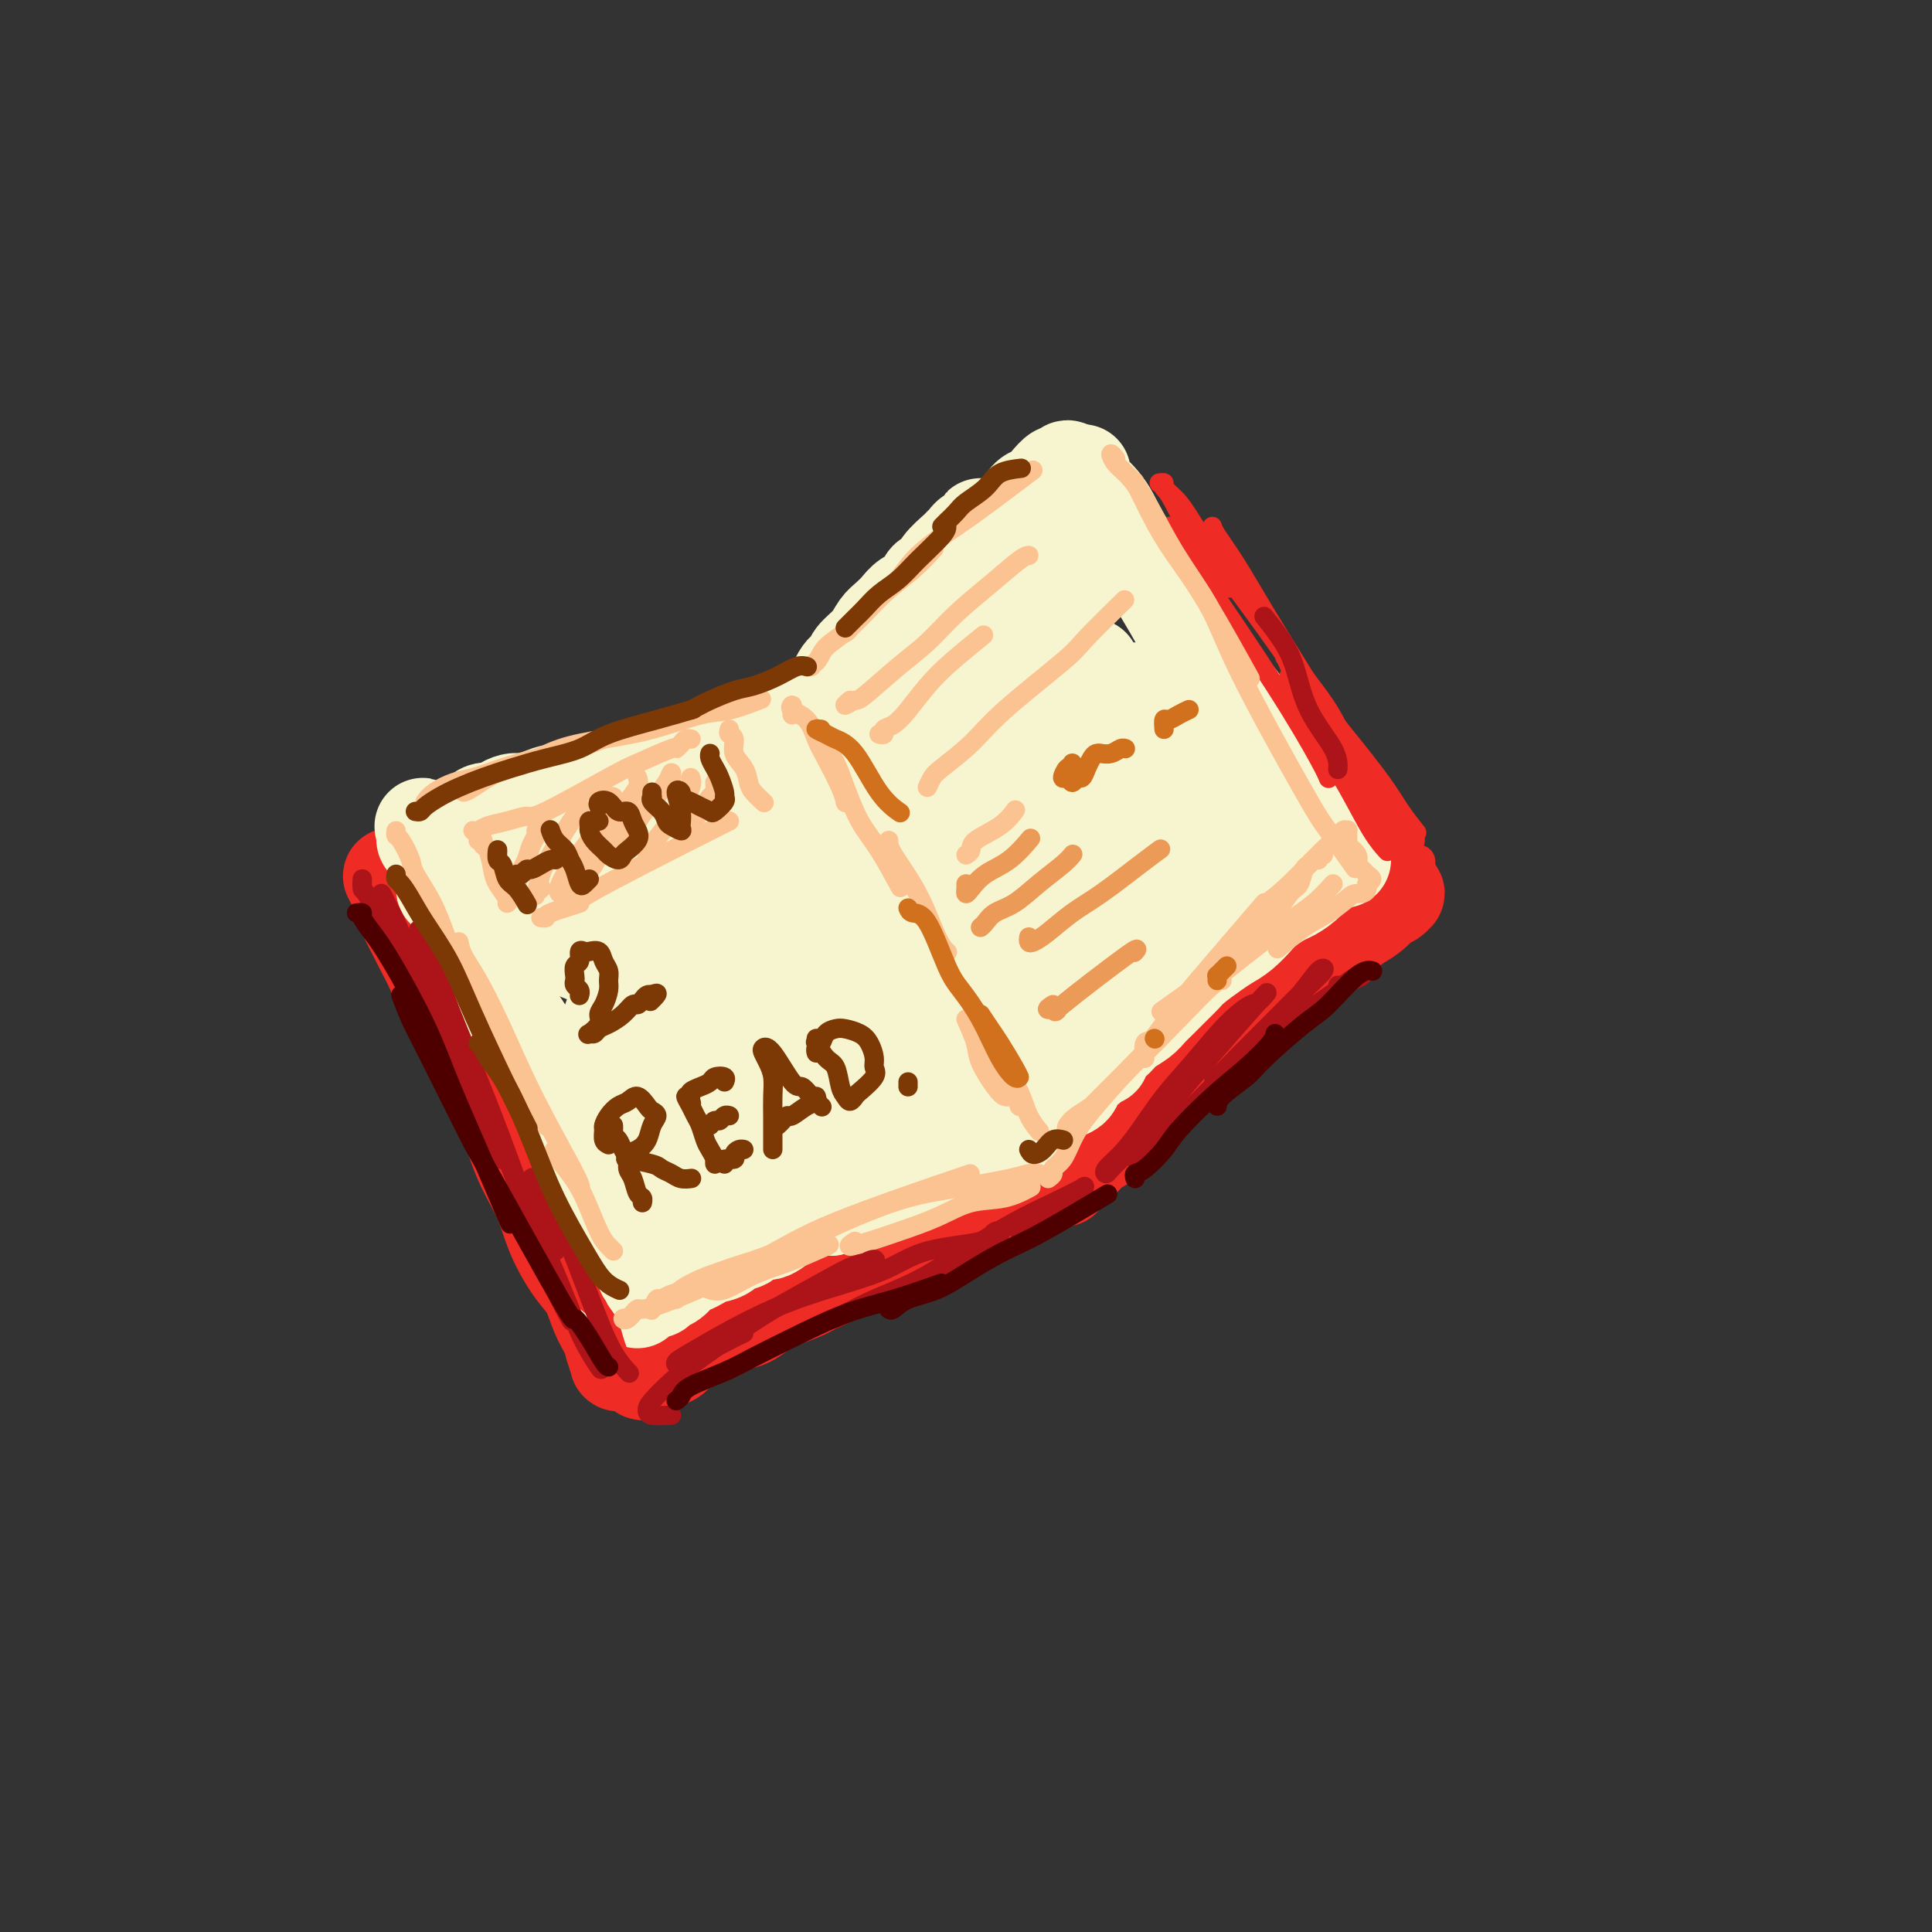 <svg viewBox='0 0 400 400' version='1.1' xmlns='http://www.w3.org/2000/svg' xmlns:xlink='http://www.w3.org/1999/xlink'><rect x="0" y="0" width="400" height="400" fill="#333333" stroke="none"/><g fill='none' stroke='rgb(238,43,36)' stroke-width='20' stroke-linecap='round' stroke-linejoin='round'><path d='M86,180c-0.028,0.109 -0.056,0.219 0,0c0.056,-0.219 0.196,-0.765 0,-1c-0.196,-0.235 -0.729,-0.159 -1,0c-0.271,0.159 -0.281,0.401 0,1c0.281,0.599 0.852,1.556 1,2c0.148,0.444 -0.126,0.374 0,1c0.126,0.626 0.652,1.948 1,3c0.348,1.052 0.516,1.834 1,3c0.484,1.166 1.283,2.716 2,4c0.717,1.284 1.351,2.304 2,4c0.649,1.696 1.314,4.070 2,6c0.686,1.930 1.394,3.418 2,5c0.606,1.582 1.111,3.259 2,5c0.889,1.741 2.164,3.545 3,5c0.836,1.455 1.235,2.559 2,4c0.765,1.441 1.896,3.218 3,5c1.104,1.782 2.183,3.567 3,5c0.817,1.433 1.374,2.513 2,4c0.626,1.487 1.321,3.382 2,5c0.679,1.618 1.343,2.958 2,4c0.657,1.042 1.308,1.787 2,3c0.692,1.213 1.425,2.893 2,4c0.575,1.107 0.991,1.642 1,2c0.009,0.358 -0.389,0.539 0,1c0.389,0.461 1.566,1.201 2,2c0.434,0.799 0.124,1.657 0,2c-0.124,0.343 -0.062,0.172 0,0'/><path d='M122,259c3.644,7.336 0.755,2.676 0,1c-0.755,-1.676 0.625,-0.367 1,0c0.375,0.367 -0.254,-0.209 -1,-1c-0.746,-0.791 -1.608,-1.797 -2,-3c-0.392,-1.203 -0.316,-2.604 -1,-4c-0.684,-1.396 -2.130,-2.786 -3,-4c-0.870,-1.214 -1.164,-2.251 -2,-4c-0.836,-1.749 -2.215,-4.208 -3,-6c-0.785,-1.792 -0.977,-2.915 -2,-5c-1.023,-2.085 -2.879,-5.131 -4,-7c-1.121,-1.869 -1.508,-2.561 -2,-4c-0.492,-1.439 -1.091,-3.624 -2,-5c-0.909,-1.376 -2.130,-1.941 -3,-3c-0.870,-1.059 -1.390,-2.610 -2,-4c-0.610,-1.390 -1.311,-2.617 -2,-4c-0.689,-1.383 -1.364,-2.922 -2,-4c-0.636,-1.078 -1.231,-1.693 -2,-3c-0.769,-1.307 -1.712,-3.304 -2,-4c-0.288,-0.696 0.080,-0.089 0,0c-0.080,0.089 -0.609,-0.339 -1,-1c-0.391,-0.661 -0.644,-1.553 -1,-2c-0.356,-0.447 -0.814,-0.449 -1,-1c-0.186,-0.551 -0.102,-1.653 0,-2c0.102,-0.347 0.220,0.060 0,0c-0.220,-0.060 -0.777,-0.589 -1,-1c-0.223,-0.411 -0.111,-0.706 0,-1'/><path d='M84,187c-5.874,-11.096 -1.560,-2.837 0,0c1.560,2.837 0.365,0.252 0,-1c-0.365,-1.252 0.098,-1.173 0,-1c-0.098,0.173 -0.758,0.438 -1,0c-0.242,-0.438 -0.065,-1.579 0,-2c0.065,-0.421 0.019,-0.120 0,0c-0.019,0.120 -0.009,0.060 0,0'/><path d='M84,187c-0.422,0.145 -0.844,0.290 -1,0c-0.156,-0.290 -0.047,-1.016 0,-1c0.047,0.016 0.032,0.774 0,1c-0.032,0.226 -0.080,-0.079 0,0c0.080,0.079 0.289,0.542 1,2c0.711,1.458 1.926,3.910 3,6c1.074,2.090 2.009,3.817 3,6c0.991,2.183 2.039,4.823 3,7c0.961,2.177 1.836,3.892 3,6c1.164,2.108 2.617,4.609 4,7c1.383,2.391 2.695,4.671 4,8c1.305,3.329 2.605,7.708 4,11c1.395,3.292 2.887,5.496 4,8c1.113,2.504 1.846,5.307 3,8c1.154,2.693 2.729,5.276 4,7c1.271,1.724 2.239,2.589 3,4c0.761,1.411 1.314,3.369 2,5c0.686,1.631 1.504,2.936 2,4c0.496,1.064 0.670,1.886 1,3c0.330,1.114 0.817,2.520 1,3c0.183,0.480 0.063,0.034 0,0c-0.063,-0.034 -0.069,0.345 0,0c0.069,-0.345 0.214,-1.412 0,-2c-0.214,-0.588 -0.789,-0.697 -1,-1c-0.211,-0.303 -0.060,-0.801 0,-1c0.060,-0.199 0.030,-0.100 0,0'/><path d='M133,284c0.317,0.088 0.635,0.176 1,0c0.365,-0.176 0.778,-0.617 1,-1c0.222,-0.383 0.253,-0.709 1,-1c0.747,-0.291 2.212,-0.547 3,-1c0.788,-0.453 0.901,-1.103 2,-2c1.099,-0.897 3.186,-2.041 5,-3c1.814,-0.959 3.356,-1.734 5,-3c1.644,-1.266 3.391,-3.025 5,-4c1.609,-0.975 3.081,-1.167 5,-2c1.919,-0.833 4.285,-2.308 6,-3c1.715,-0.692 2.780,-0.600 4,-1c1.220,-0.400 2.596,-1.291 4,-2c1.404,-0.709 2.836,-1.235 4,-2c1.164,-0.765 2.059,-1.768 3,-2c0.941,-0.232 1.928,0.308 3,0c1.072,-0.308 2.227,-1.463 3,-2c0.773,-0.537 1.163,-0.455 2,-1c0.837,-0.545 2.122,-1.715 3,-2c0.878,-0.285 1.349,0.316 2,0c0.651,-0.316 1.483,-1.549 2,-2c0.517,-0.451 0.720,-0.121 1,0c0.280,0.121 0.636,0.032 1,0c0.364,-0.032 0.737,-0.009 1,0c0.263,0.009 0.417,0.002 1,0c0.583,-0.002 1.595,-0.001 2,0c0.405,0.001 0.202,0.000 0,0'/><path d='M203,250c7.565,-2.938 2.978,-0.784 1,0c-1.978,0.784 -1.348,0.198 -1,0c0.348,-0.198 0.414,-0.009 0,0c-0.414,0.009 -1.306,-0.162 -2,0c-0.694,0.162 -1.188,0.657 -2,1c-0.812,0.343 -1.941,0.532 -3,1c-1.059,0.468 -2.047,1.214 -3,2c-0.953,0.786 -1.870,1.613 -3,2c-1.130,0.387 -2.471,0.334 -4,1c-1.529,0.666 -3.244,2.051 -5,3c-1.756,0.949 -3.551,1.461 -5,2c-1.449,0.539 -2.551,1.104 -4,2c-1.449,0.896 -3.246,2.124 -5,3c-1.754,0.876 -3.466,1.400 -5,2c-1.534,0.600 -2.889,1.276 -4,2c-1.111,0.724 -1.979,1.497 -3,2c-1.021,0.503 -2.196,0.737 -3,1c-0.804,0.263 -1.236,0.555 -2,1c-0.764,0.445 -1.860,1.043 -2,1c-0.140,-0.043 0.674,-0.727 1,-1c0.326,-0.273 0.163,-0.137 0,0'/><path d='M220,244c-0.073,-0.317 -0.146,-0.634 0,-1c0.146,-0.366 0.511,-0.780 1,-1c0.489,-0.220 1.101,-0.244 2,-1c0.899,-0.756 2.084,-2.243 3,-3c0.916,-0.757 1.563,-0.784 3,-2c1.437,-1.216 3.665,-3.621 5,-5c1.335,-1.379 1.778,-1.730 3,-3c1.222,-1.270 3.225,-3.458 5,-5c1.775,-1.542 3.324,-2.439 5,-4c1.676,-1.561 3.479,-3.786 5,-5c1.521,-1.214 2.760,-1.417 6,-4c3.240,-2.583 8.482,-7.546 11,-10c2.518,-2.454 2.313,-2.400 3,-3c0.687,-0.600 2.268,-1.853 4,-3c1.732,-1.147 3.617,-2.188 5,-3c1.383,-0.812 2.266,-1.395 3,-2c0.734,-0.605 1.319,-1.231 2,-2c0.681,-0.769 1.458,-1.682 2,-2c0.542,-0.318 0.847,-0.040 1,0c0.153,0.040 0.152,-0.156 0,0c-0.152,0.156 -0.455,0.664 -1,1c-0.545,0.336 -1.331,0.501 -2,1c-0.669,0.499 -1.219,1.333 -2,2c-0.781,0.667 -1.792,1.168 -3,2c-1.208,0.832 -2.612,1.996 -4,3c-1.388,1.004 -2.758,1.847 -4,3c-1.242,1.153 -2.355,2.615 -4,4c-1.645,1.385 -3.823,2.692 -6,4'/><path d='M263,205c-4.943,3.974 -4.800,3.910 -6,5c-1.200,1.090 -3.742,3.334 -6,5c-2.258,1.666 -4.232,2.753 -6,4c-1.768,1.247 -3.329,2.653 -5,4c-1.671,1.347 -3.453,2.634 -5,4c-1.547,1.366 -2.858,2.809 -4,4c-1.142,1.191 -2.115,2.128 -3,3c-0.885,0.872 -1.681,1.678 -2,2c-0.319,0.322 -0.159,0.161 0,0'/></g>
<g fill='none' stroke='rgb(247,245,208)' stroke-width='20' stroke-linecap='round' stroke-linejoin='round'><path d='M94,179c-0.310,-0.421 -0.620,-0.841 -1,-1c-0.380,-0.159 -0.831,-0.056 -1,0c-0.169,0.056 -0.055,0.063 0,0c0.055,-0.063 0.052,-0.198 0,0c-0.052,0.198 -0.152,0.728 0,1c0.152,0.272 0.555,0.287 1,1c0.445,0.713 0.930,2.123 1,3c0.070,0.877 -0.277,1.221 0,2c0.277,0.779 1.177,1.994 2,3c0.823,1.006 1.569,1.805 2,3c0.431,1.195 0.549,2.788 1,4c0.451,1.212 1.237,2.043 2,3c0.763,0.957 1.502,2.041 2,3c0.498,0.959 0.753,1.794 1,3c0.247,1.206 0.485,2.783 1,4c0.515,1.217 1.308,2.075 2,3c0.692,0.925 1.284,1.916 2,3c0.716,1.084 1.558,2.261 2,3c0.442,0.739 0.485,1.039 1,2c0.515,0.961 1.504,2.582 2,4c0.496,1.418 0.500,2.631 1,4c0.500,1.369 1.495,2.893 2,4c0.505,1.107 0.521,1.795 1,3c0.479,1.205 1.421,2.925 2,4c0.579,1.075 0.794,1.505 1,2c0.206,0.495 0.402,1.056 1,2c0.598,0.944 1.600,2.270 2,3c0.400,0.730 0.200,0.865 0,1'/><path d='M124,246c5.045,11.192 2.657,5.671 2,4c-0.657,-1.671 0.416,0.507 1,2c0.584,1.493 0.679,2.299 1,3c0.321,0.701 0.870,1.296 1,2c0.130,0.704 -0.157,1.517 0,2c0.157,0.483 0.759,0.635 1,1c0.241,0.365 0.121,0.943 0,1c-0.121,0.057 -0.243,-0.406 0,0c0.243,0.406 0.849,1.680 1,2c0.151,0.320 -0.155,-0.316 0,0c0.155,0.316 0.770,1.584 1,2c0.230,0.416 0.075,-0.018 0,0c-0.075,0.018 -0.072,0.489 0,1c0.072,0.511 0.212,1.061 0,1c-0.212,-0.061 -0.775,-0.732 -1,-1c-0.225,-0.268 -0.113,-0.134 0,0'/><path d='M130,267c-0.542,-0.009 -1.084,-0.017 -1,0c0.084,0.017 0.793,0.061 1,0c0.207,-0.061 -0.089,-0.226 0,0c0.089,0.226 0.562,0.842 1,1c0.438,0.158 0.842,-0.144 1,0c0.158,0.144 0.070,0.733 0,1c-0.070,0.267 -0.122,0.212 0,0c0.122,-0.212 0.417,-0.581 1,-1c0.583,-0.419 1.455,-0.890 2,-1c0.545,-0.110 0.765,0.139 1,0c0.235,-0.139 0.486,-0.667 1,-1c0.514,-0.333 1.291,-0.471 2,-1c0.709,-0.529 1.348,-1.450 2,-2c0.652,-0.550 1.315,-0.730 2,-1c0.685,-0.270 1.391,-0.631 2,-1c0.609,-0.369 1.121,-0.748 2,-1c0.879,-0.252 2.125,-0.377 3,-1c0.875,-0.623 1.379,-1.743 2,-2c0.621,-0.257 1.358,0.349 2,0c0.642,-0.349 1.187,-1.651 2,-2c0.813,-0.349 1.894,0.257 3,0c1.106,-0.257 2.238,-1.375 3,-2c0.762,-0.625 1.153,-0.755 2,-1c0.847,-0.245 2.151,-0.604 3,-1c0.849,-0.396 1.243,-0.827 2,-1c0.757,-0.173 1.879,-0.086 3,0'/><path d='M172,250c6.715,-3.140 3.503,-1.489 3,-1c-0.503,0.489 1.702,-0.184 3,-1c1.298,-0.816 1.687,-1.777 3,-2c1.313,-0.223 3.548,0.291 5,0c1.452,-0.291 2.122,-1.387 3,-2c0.878,-0.613 1.965,-0.741 3,-1c1.035,-0.259 2.017,-0.647 3,-1c0.983,-0.353 1.966,-0.669 3,-1c1.034,-0.331 2.119,-0.676 3,-1c0.881,-0.324 1.559,-0.627 2,-1c0.441,-0.373 0.644,-0.817 1,-1c0.356,-0.183 0.864,-0.104 1,0c0.136,0.104 -0.100,0.234 0,0c0.100,-0.234 0.535,-0.832 1,-1c0.465,-0.168 0.961,0.095 1,0c0.039,-0.095 -0.379,-0.546 0,-1c0.379,-0.454 1.554,-0.909 2,-1c0.446,-0.091 0.161,0.183 0,0c-0.161,-0.183 -0.198,-0.823 0,-1c0.198,-0.177 0.632,0.109 1,0c0.368,-0.109 0.669,-0.614 1,-1c0.331,-0.386 0.693,-0.653 1,-1c0.307,-0.347 0.558,-0.775 1,-1c0.442,-0.225 1.073,-0.248 2,-1c0.927,-0.752 2.149,-2.232 3,-3c0.851,-0.768 1.331,-0.824 2,-1c0.669,-0.176 1.526,-0.470 2,-1c0.474,-0.530 0.564,-1.294 1,-2c0.436,-0.706 1.218,-1.353 2,-2'/><path d='M225,221c3.430,-2.832 3.006,-1.914 3,-2c-0.006,-0.086 0.407,-1.178 1,-2c0.593,-0.822 1.365,-1.374 2,-2c0.635,-0.626 1.132,-1.326 2,-2c0.868,-0.674 2.106,-1.321 3,-2c0.894,-0.679 1.445,-1.388 2,-2c0.555,-0.612 1.114,-1.126 2,-2c0.886,-0.874 2.099,-2.107 3,-3c0.901,-0.893 1.490,-1.445 2,-2c0.510,-0.555 0.942,-1.111 2,-2c1.058,-0.889 2.744,-2.111 4,-3c1.256,-0.889 2.084,-1.446 3,-2c0.916,-0.554 1.921,-1.103 3,-2c1.079,-0.897 2.231,-2.140 3,-3c0.769,-0.860 1.154,-1.337 2,-2c0.846,-0.663 2.151,-1.511 3,-2c0.849,-0.489 1.240,-0.618 2,-1c0.760,-0.382 1.887,-1.016 3,-2c1.113,-0.984 2.212,-2.316 3,-3c0.788,-0.684 1.266,-0.719 2,-1c0.734,-0.281 1.724,-0.807 2,-1c0.276,-0.193 -0.164,-0.052 0,0c0.164,0.052 0.930,0.014 1,0c0.070,-0.014 -0.556,-0.004 -1,0c-0.444,0.004 -0.707,0.001 -1,0c-0.293,-0.001 -0.617,-0.000 -1,0c-0.383,0.000 -0.824,0.000 -1,0c-0.176,-0.000 -0.088,-0.000 0,0'/><path d='M92,184c0.001,0.120 0.001,0.239 0,0c-0.001,-0.239 -0.004,-0.838 0,-1c0.004,-0.162 0.016,0.111 0,0c-0.016,-0.111 -0.061,-0.608 0,-1c0.061,-0.392 0.226,-0.679 0,-1c-0.226,-0.321 -0.845,-0.677 -1,-1c-0.155,-0.323 0.154,-0.612 0,-1c-0.154,-0.388 -0.772,-0.874 -1,-1c-0.228,-0.126 -0.065,0.107 0,0c0.065,-0.107 0.031,-0.554 0,-1c-0.031,-0.446 -0.060,-0.890 0,-1c0.060,-0.110 0.208,0.115 0,0c-0.208,-0.115 -0.774,-0.571 -1,-1c-0.226,-0.429 -0.113,-0.832 0,-1c0.113,-0.168 0.226,-0.100 0,0c-0.226,0.100 -0.793,0.233 -1,0c-0.207,-0.233 -0.056,-0.832 0,-1c0.056,-0.168 0.016,0.095 0,0c-0.016,-0.095 -0.008,-0.547 0,-1'/><path d='M88,172c-0.726,-1.857 -0.542,-0.500 0,0c0.542,0.500 1.444,0.144 2,0c0.556,-0.144 0.768,-0.075 1,0c0.232,0.075 0.483,0.156 1,0c0.517,-0.156 1.298,-0.549 2,-1c0.702,-0.451 1.325,-0.961 2,-1c0.675,-0.039 1.403,0.392 2,0c0.597,-0.392 1.065,-1.608 2,-2c0.935,-0.392 2.339,0.039 3,0c0.661,-0.039 0.581,-0.549 1,-1c0.419,-0.451 1.337,-0.842 2,-1c0.663,-0.158 1.070,-0.081 2,0c0.930,0.081 2.384,0.166 3,0c0.616,-0.166 0.396,-0.584 1,-1c0.604,-0.416 2.034,-0.829 3,-1c0.966,-0.171 1.469,-0.101 2,0c0.531,0.101 1.089,0.233 2,0c0.911,-0.233 2.176,-0.832 3,-1c0.824,-0.168 1.207,0.096 2,0c0.793,-0.096 1.997,-0.552 3,-1c1.003,-0.448 1.805,-0.890 3,-1c1.195,-0.110 2.781,0.111 4,0c1.219,-0.111 2.069,-0.555 3,-1c0.931,-0.445 1.944,-0.890 3,-1c1.056,-0.110 2.155,0.115 3,0c0.845,-0.115 1.434,-0.570 2,-1c0.566,-0.430 1.107,-0.836 2,-1c0.893,-0.164 2.136,-0.085 3,0c0.864,0.085 1.348,0.177 2,0c0.652,-0.177 1.472,-0.622 2,-1c0.528,-0.378 0.764,-0.689 1,-1'/><path d='M155,155c10.482,-2.631 3.187,-0.710 1,0c-2.187,0.710 0.734,0.207 2,0c1.266,-0.207 0.878,-0.119 1,0c0.122,0.119 0.754,0.270 1,0c0.246,-0.270 0.104,-0.959 0,-1c-0.104,-0.041 -0.172,0.566 0,1c0.172,0.434 0.585,0.694 1,0c0.415,-0.694 0.833,-2.341 1,-3c0.167,-0.659 0.084,-0.329 0,0'/><path d='M167,153c-0.241,-0.632 -0.483,-1.265 0,-2c0.483,-0.735 1.690,-1.573 2,-2c0.310,-0.427 -0.278,-0.442 0,-1c0.278,-0.558 1.420,-1.657 2,-2c0.580,-0.343 0.596,0.071 1,-1c0.404,-1.071 1.196,-3.628 2,-5c0.804,-1.372 1.619,-1.561 2,-2c0.381,-0.439 0.329,-1.129 1,-2c0.671,-0.871 2.065,-1.924 3,-3c0.935,-1.076 1.410,-2.175 2,-3c0.590,-0.825 1.295,-1.377 2,-2c0.705,-0.623 1.412,-1.318 2,-2c0.588,-0.682 1.059,-1.350 2,-2c0.941,-0.650 2.354,-1.281 3,-2c0.646,-0.719 0.526,-1.527 1,-2c0.474,-0.473 1.542,-0.613 2,-1c0.458,-0.387 0.307,-1.021 1,-2c0.693,-0.979 2.232,-2.303 3,-3c0.768,-0.697 0.766,-0.766 1,-1c0.234,-0.234 0.706,-0.634 1,-1c0.294,-0.366 0.411,-0.697 1,-1c0.589,-0.303 1.650,-0.579 2,-1c0.350,-0.421 -0.011,-0.989 0,-1c0.011,-0.011 0.395,0.533 0,1c-0.395,0.467 -1.568,0.856 -2,1c-0.432,0.144 -0.123,0.041 0,0c0.123,-0.041 0.062,-0.021 0,0'/><path d='M203,117c-0.090,0.096 -0.180,0.191 0,0c0.180,-0.191 0.628,-0.669 1,-1c0.372,-0.331 0.666,-0.514 1,-1c0.334,-0.486 0.708,-1.276 1,-2c0.292,-0.724 0.501,-1.384 1,-2c0.499,-0.616 1.288,-1.190 2,-2c0.712,-0.810 1.346,-1.857 2,-3c0.654,-1.143 1.327,-2.382 2,-3c0.673,-0.618 1.346,-0.615 2,-1c0.654,-0.385 1.289,-1.157 2,-2c0.711,-0.843 1.497,-1.757 2,-2c0.503,-0.243 0.723,0.183 1,0c0.277,-0.183 0.610,-0.977 1,-1c0.390,-0.023 0.836,0.725 1,1c0.164,0.275 0.047,0.079 0,0c-0.047,-0.079 -0.023,-0.039 0,0'/><path d='M223,98c0.410,0.048 0.820,0.095 1,0c0.180,-0.095 0.131,-0.333 0,0c-0.131,0.333 -0.345,1.235 0,2c0.345,0.765 1.250,1.391 2,2c0.750,0.609 1.344,1.200 2,2c0.656,0.800 1.375,1.809 2,3c0.625,1.191 1.158,2.564 2,4c0.842,1.436 1.994,2.936 3,4c1.006,1.064 1.865,1.691 4,5c2.135,3.309 5.547,9.300 7,12c1.453,2.700 0.948,2.108 1,2c0.052,-0.108 0.661,0.267 3,3c2.339,2.733 6.408,7.822 8,10c1.592,2.178 0.706,1.445 1,2c0.294,0.555 1.769,2.399 3,4c1.231,1.601 2.218,2.957 3,4c0.782,1.043 1.357,1.771 2,3c0.643,1.229 1.352,2.960 2,4c0.648,1.040 1.236,1.389 2,2c0.764,0.611 1.705,1.485 2,2c0.295,0.515 -0.054,0.671 0,1c0.054,0.329 0.512,0.831 1,1c0.488,0.169 1.006,0.007 1,0c-0.006,-0.007 -0.538,0.143 -1,0c-0.462,-0.143 -0.855,-0.577 -1,-1c-0.145,-0.423 -0.041,-0.835 0,-1c0.041,-0.165 0.021,-0.082 0,0'/><path d='M225,116c-0.207,0.490 -0.414,0.979 -1,1c-0.586,0.021 -1.552,-0.427 -2,0c-0.448,0.427 -0.377,1.727 -1,3c-0.623,1.273 -1.940,2.518 -3,4c-1.060,1.482 -1.862,3.200 -3,5c-1.138,1.800 -2.612,3.682 -4,5c-1.388,1.318 -2.691,2.071 -4,4c-1.309,1.929 -2.626,5.033 -4,7c-1.374,1.967 -2.807,2.796 -4,4c-1.193,1.204 -2.146,2.782 -3,4c-0.854,1.218 -1.608,2.075 -2,2c-0.392,-0.075 -0.420,-1.081 0,-2c0.420,-0.919 1.289,-1.749 2,-3c0.711,-1.251 1.263,-2.923 2,-4c0.737,-1.077 1.660,-1.559 2,-2c0.340,-0.441 0.097,-0.840 0,-1c-0.097,-0.160 -0.049,-0.080 0,0'/><path d='M122,178c-0.758,-0.306 -1.516,-0.612 -2,-1c-0.484,-0.388 -0.695,-0.859 -1,-1c-0.305,-0.141 -0.704,0.048 -1,0c-0.296,-0.048 -0.489,-0.333 -1,0c-0.511,0.333 -1.341,1.282 -2,2c-0.659,0.718 -1.148,1.203 -2,2c-0.852,0.797 -2.068,1.906 -3,3c-0.932,1.094 -1.579,2.173 -2,3c-0.421,0.827 -0.616,1.402 -1,2c-0.384,0.598 -0.956,1.220 -1,1c-0.044,-0.220 0.439,-1.280 1,-2c0.561,-0.720 1.200,-1.098 2,-2c0.800,-0.902 1.761,-2.327 3,-4c1.239,-1.673 2.756,-3.595 4,-5c1.244,-1.405 2.216,-2.294 3,-3c0.784,-0.706 1.381,-1.229 1,-1c-0.381,0.229 -1.741,1.209 -3,2c-1.259,0.791 -2.416,1.392 -4,3c-1.584,1.608 -3.593,4.222 -5,6c-1.407,1.778 -2.212,2.720 -3,4c-0.788,1.280 -1.560,2.899 -2,4c-0.440,1.101 -0.550,1.683 0,2c0.550,0.317 1.759,0.370 3,0c1.241,-0.370 2.514,-1.164 5,-3c2.486,-1.836 6.186,-4.716 9,-7c2.814,-2.284 4.741,-3.972 8,-7c3.259,-3.028 7.851,-7.394 11,-10c3.149,-2.606 4.854,-3.451 7,-5c2.146,-1.549 4.732,-3.802 6,-5c1.268,-1.198 1.220,-1.342 1,-1c-0.220,0.342 -0.610,1.171 -1,2'/><path d='M152,157c5.105,-3.984 -2.633,2.558 -7,7c-4.367,4.442 -5.364,6.786 -8,10c-2.636,3.214 -6.913,7.297 -10,11c-3.087,3.703 -4.985,7.025 -6,9c-1.015,1.975 -1.146,2.602 -1,3c0.146,0.398 0.571,0.567 2,0c1.429,-0.567 3.863,-1.868 7,-4c3.137,-2.132 6.976,-5.094 10,-8c3.024,-2.906 5.234,-5.757 9,-9c3.766,-3.243 9.089,-6.878 14,-11c4.911,-4.122 9.410,-8.732 13,-12c3.590,-3.268 6.270,-5.195 9,-8c2.730,-2.805 5.509,-6.488 8,-9c2.491,-2.512 4.695,-3.852 5,-4c0.305,-0.148 -1.288,0.895 -1,0c0.288,-0.895 2.456,-3.729 -6,5c-8.456,8.729 -27.537,29.022 -36,38c-8.463,8.978 -6.308,6.640 -7,8c-0.692,1.360 -4.232,6.418 -8,11c-3.768,4.582 -7.766,8.690 -10,12c-2.234,3.310 -2.706,5.824 -3,7c-0.294,1.176 -0.410,1.015 1,0c1.410,-1.015 4.346,-2.886 7,-5c2.654,-2.114 5.028,-4.473 9,-8c3.972,-3.527 9.543,-8.222 15,-13c5.457,-4.778 10.799,-9.639 16,-14c5.201,-4.361 10.260,-8.220 14,-11c3.740,-2.780 6.161,-4.479 8,-6c1.839,-1.521 3.097,-2.863 3,-3c-0.097,-0.137 -1.548,0.932 -3,2'/><path d='M196,155c-2.051,1.761 -5.680,5.162 -10,9c-4.320,3.838 -9.333,8.111 -15,13c-5.667,4.889 -11.988,10.394 -18,16c-6.012,5.606 -11.715,11.314 -16,16c-4.285,4.686 -7.151,8.350 -9,11c-1.849,2.650 -2.681,4.284 -2,5c0.681,0.716 2.873,0.513 5,0c2.127,-0.513 4.188,-1.337 8,-4c3.812,-2.663 9.376,-7.167 14,-11c4.624,-3.833 8.307,-6.997 13,-11c4.693,-4.003 10.397,-8.845 15,-13c4.603,-4.155 8.106,-7.624 11,-10c2.894,-2.376 5.180,-3.659 6,-4c0.820,-0.341 0.174,0.261 -2,2c-2.174,1.739 -5.876,4.614 -8,6c-2.124,1.386 -2.668,1.284 -13,11c-10.332,9.716 -30.451,29.251 -39,38c-8.549,8.749 -5.528,6.713 -5,7c0.528,0.287 -1.435,2.897 -2,4c-0.565,1.103 0.270,0.698 2,0c1.730,-0.698 4.357,-1.690 8,-4c3.643,-2.310 8.304,-5.937 13,-10c4.696,-4.063 9.428,-8.563 15,-13c5.572,-4.437 11.985,-8.810 17,-13c5.015,-4.190 8.634,-8.195 12,-11c3.366,-2.805 6.479,-4.409 8,-5c1.521,-0.591 1.449,-0.169 0,1c-1.449,1.169 -4.275,3.084 -8,6c-3.725,2.916 -8.350,6.833 -13,11c-4.650,4.167 -9.325,8.583 -14,13'/><path d='M169,215c-10.952,10.076 -20.831,19.768 -26,25c-5.169,5.232 -5.627,6.006 -7,8c-1.373,1.994 -3.660,5.209 -4,7c-0.340,1.791 1.269,2.159 3,2c1.731,-0.159 3.585,-0.844 7,-3c3.415,-2.156 8.390,-5.784 13,-9c4.610,-3.216 8.855,-6.021 14,-10c5.145,-3.979 11.188,-9.131 17,-14c5.812,-4.869 11.391,-9.454 16,-13c4.609,-3.546 8.247,-6.053 11,-8c2.753,-1.947 4.619,-3.335 5,-4c0.381,-0.665 -0.724,-0.607 -3,1c-2.276,1.607 -5.723,4.763 -10,8c-4.277,3.237 -9.384,6.554 -15,11c-5.616,4.446 -11.740,10.022 -17,15c-5.260,4.978 -9.657,9.360 -13,14c-3.343,4.640 -5.634,9.538 -6,11c-0.366,1.462 1.192,-0.512 2,-1c0.808,-0.488 0.867,0.509 6,-3c5.133,-3.509 15.339,-11.524 25,-19c9.661,-7.476 18.778,-14.413 26,-20c7.222,-5.587 12.548,-9.824 18,-14c5.452,-4.176 11.028,-8.291 15,-11c3.972,-2.709 6.338,-4.013 8,-5c1.662,-0.987 2.618,-1.656 2,-1c-0.618,0.656 -2.812,2.637 -6,5c-3.188,2.363 -7.370,5.108 -11,8c-3.630,2.892 -6.708,5.933 -10,9c-3.292,3.067 -6.798,6.162 -9,8c-2.202,1.838 -3.101,2.419 -4,3'/><path d='M216,215c-5.414,4.765 0.053,0.676 4,-2c3.947,-2.676 6.376,-3.940 10,-7c3.624,-3.060 8.444,-7.915 13,-12c4.556,-4.085 8.849,-7.401 13,-11c4.151,-3.599 8.158,-7.482 11,-10c2.842,-2.518 4.517,-3.671 5,-4c0.483,-0.329 -0.225,0.167 -2,1c-1.775,0.833 -4.616,2.003 -8,4c-3.384,1.997 -7.310,4.820 -12,8c-4.690,3.180 -10.143,6.715 -15,10c-4.857,3.285 -9.118,6.319 -12,8c-2.882,1.681 -4.383,2.011 -5,2c-0.617,-0.011 -0.348,-0.361 1,-2c1.348,-1.639 3.775,-4.567 6,-7c2.225,-2.433 4.250,-4.370 10,-10c5.750,-5.630 15.227,-14.952 19,-19c3.773,-4.048 1.844,-2.820 2,-3c0.156,-0.180 2.397,-1.768 2,-2c-0.397,-0.232 -3.434,0.891 -7,3c-3.566,2.109 -7.662,5.205 -12,8c-4.338,2.795 -8.919,5.291 -13,8c-4.081,2.709 -7.664,5.632 -11,8c-3.336,2.368 -6.426,4.182 -8,5c-1.574,0.818 -1.630,0.639 -1,0c0.630,-0.639 1.948,-1.737 4,-4c2.052,-2.263 4.839,-5.689 8,-9c3.161,-3.311 6.697,-6.507 10,-10c3.303,-3.493 6.372,-7.284 9,-10c2.628,-2.716 4.814,-4.358 7,-6'/><path d='M244,152c5.051,-5.814 -0.820,-0.848 -3,1c-2.180,1.848 -0.669,0.579 -3,2c-2.331,1.421 -8.503,5.534 -13,9c-4.497,3.466 -7.319,6.286 -12,10c-4.681,3.714 -11.220,8.323 -15,11c-3.780,2.677 -4.802,3.421 -6,4c-1.198,0.579 -2.572,0.992 -2,0c0.572,-0.992 3.090,-3.389 6,-6c2.910,-2.611 6.212,-5.436 10,-9c3.788,-3.564 8.061,-7.867 12,-12c3.939,-4.133 7.543,-8.097 10,-11c2.457,-2.903 3.768,-4.744 5,-6c1.232,-1.256 2.387,-1.926 2,-2c-0.387,-0.074 -2.315,0.449 -5,2c-2.685,1.551 -6.126,4.129 -10,7c-3.874,2.871 -8.180,6.036 -13,10c-4.820,3.964 -10.156,8.727 -12,10c-1.844,1.273 -0.198,-0.944 1,-2c1.198,-1.056 1.947,-0.952 3,-2c1.053,-1.048 2.408,-3.247 6,-7c3.592,-3.753 9.420,-9.060 13,-13c3.580,-3.940 4.912,-6.515 6,-8c1.088,-1.485 1.933,-1.882 2,-2c0.067,-0.118 -0.645,0.042 -2,1c-1.355,0.958 -3.355,2.712 -6,5c-2.645,2.288 -5.936,5.108 -9,8c-3.064,2.892 -5.902,5.856 -8,8c-2.098,2.144 -3.457,3.470 -4,4c-0.543,0.530 -0.272,0.265 0,0'/></g>
<g fill='none' stroke='rgb(238,43,36)' stroke-width='6' stroke-linecap='round' stroke-linejoin='round'><path d='M294,180c-0.003,0.121 -0.007,0.243 0,0c0.007,-0.243 0.023,-0.850 0,-1c-0.023,-0.150 -0.087,0.156 0,0c0.087,-0.156 0.324,-0.774 0,-1c-0.324,-0.226 -1.211,-0.061 -2,-1c-0.789,-0.939 -1.482,-2.984 -2,-4c-0.518,-1.016 -0.862,-1.005 -1,-1c-0.138,0.005 -0.069,0.002 0,0'/><path d='M292,174c-0.257,0.144 -0.514,0.287 -1,0c-0.486,-0.287 -1.203,-1.005 -2,-2c-0.797,-0.995 -1.676,-2.268 -2,-3c-0.324,-0.732 -0.093,-0.923 0,-1c0.093,-0.077 0.046,-0.038 0,0'/></g>
<g fill='none' stroke='rgb(238,43,36)' stroke-width='4' stroke-linecap='round' stroke-linejoin='round'><path d='M240,100c0.491,-0.056 0.982,-0.112 1,0c0.018,0.112 -0.436,0.391 0,1c0.436,0.609 1.763,1.546 3,3c1.237,1.454 2.382,3.424 4,6c1.618,2.576 3.707,5.759 6,9c2.293,3.241 4.791,6.540 8,11c3.209,4.460 7.130,10.082 10,14c2.870,3.918 4.689,6.133 7,9c2.311,2.867 5.114,6.387 7,9c1.886,2.613 2.854,4.319 4,6c1.146,1.681 2.470,3.337 3,4c0.530,0.663 0.265,0.331 0,0'/><path d='M250,112c-0.169,0.142 -0.338,0.285 0,1c0.338,0.715 1.183,2.004 3,4c1.817,1.996 4.606,4.700 7,8c2.394,3.300 4.395,7.195 7,11c2.605,3.805 5.816,7.521 8,11c2.184,3.479 3.342,6.722 6,11c2.658,4.278 6.815,9.590 9,13c2.185,3.410 2.396,4.918 3,6c0.604,1.082 1.601,1.738 2,2c0.399,0.262 0.199,0.131 0,0'/><path d='M241,101c0.458,0.488 0.917,0.976 2,3c1.083,2.024 2.792,5.583 5,9c2.208,3.417 4.917,6.690 6,8c1.083,1.310 0.542,0.655 0,0'/><path d='M242,109c1.594,2.380 3.187,4.761 4,6c0.813,1.239 0.845,1.338 4,6c3.155,4.662 9.433,13.889 14,21c4.567,7.111 7.422,12.107 9,15c1.578,2.893 1.879,3.684 2,4c0.121,0.316 0.060,0.158 0,0'/><path d='M251,109c0.100,0.386 0.200,0.771 1,2c0.800,1.229 2.300,3.301 4,6c1.700,2.699 3.601,6.024 6,10c2.399,3.976 5.295,8.604 8,13c2.705,4.396 5.220,8.560 8,13c2.780,4.440 5.825,9.157 8,13c2.175,3.843 3.478,6.812 4,8c0.522,1.188 0.261,0.594 0,0'/><path d='M266,136c0.146,0.180 0.292,0.360 1,2c0.708,1.640 1.980,4.741 4,8c2.020,3.259 4.790,6.677 7,10c2.210,3.323 3.860,6.550 6,10c2.140,3.450 4.768,7.121 6,9c1.232,1.879 1.066,1.965 1,2c-0.066,0.035 -0.033,0.017 0,0'/><path d='M267,140c-0.145,0.005 -0.289,0.010 0,1c0.289,0.990 1.013,2.966 2,5c0.987,2.034 2.237,4.125 4,7c1.763,2.875 4.040,6.533 6,10c1.960,3.467 3.605,6.741 5,9c1.395,2.259 2.542,3.503 3,4c0.458,0.497 0.229,0.249 0,0'/><path d='M115,260c-0.055,0.246 -0.110,0.493 0,1c0.110,0.507 0.386,1.275 1,2c0.614,0.725 1.565,1.406 2,2c0.435,0.594 0.355,1.100 1,2c0.645,0.900 2.016,2.193 3,3c0.984,0.807 1.582,1.128 2,2c0.418,0.872 0.658,2.295 1,3c0.342,0.705 0.787,0.691 1,1c0.213,0.309 0.194,0.939 0,1c-0.194,0.061 -0.563,-0.449 -1,-1c-0.437,-0.551 -0.943,-1.144 -1,-2c-0.057,-0.856 0.336,-1.974 0,-3c-0.336,-1.026 -1.401,-1.960 -2,-3c-0.599,-1.040 -0.733,-2.185 -1,-3c-0.267,-0.815 -0.667,-1.299 -1,-2c-0.333,-0.701 -0.598,-1.620 -1,-2c-0.402,-0.380 -0.939,-0.222 -1,0c-0.061,0.222 0.355,0.510 1,1c0.645,0.490 1.521,1.184 2,2c0.479,0.816 0.562,1.755 1,3c0.438,1.245 1.230,2.795 2,4c0.770,1.205 1.516,2.063 2,3c0.484,0.937 0.704,1.953 1,3c0.296,1.047 0.667,2.126 1,3c0.333,0.874 0.628,1.543 1,2c0.372,0.457 0.821,0.702 1,1c0.179,0.298 0.090,0.649 0,1'/><path d='M130,284c1.342,3.098 0.196,0.842 0,0c-0.196,-0.842 0.559,-0.271 1,0c0.441,0.271 0.569,0.240 1,0c0.431,-0.240 1.164,-0.690 2,-1c0.836,-0.310 1.776,-0.481 3,-1c1.224,-0.519 2.733,-1.385 4,-2c1.267,-0.615 2.293,-0.977 4,-2c1.707,-1.023 4.094,-2.705 6,-4c1.906,-1.295 3.332,-2.201 5,-3c1.668,-0.799 3.578,-1.491 5,-2c1.422,-0.509 2.354,-0.834 3,-1c0.646,-0.166 1.005,-0.174 1,0c-0.005,0.174 -0.373,0.529 -1,1c-0.627,0.471 -1.511,1.058 -3,2c-1.489,0.942 -3.582,2.238 -5,3c-1.418,0.762 -2.160,0.988 -4,2c-1.840,1.012 -4.779,2.808 -7,4c-2.221,1.192 -3.724,1.779 -5,2c-1.276,0.221 -2.326,0.075 -3,0c-0.674,-0.075 -0.971,-0.079 -1,0c-0.029,0.079 0.211,0.241 1,0c0.789,-0.241 2.128,-0.886 4,-2c1.872,-1.114 4.276,-2.696 7,-4c2.724,-1.304 5.766,-2.328 8,-3c2.234,-0.672 3.659,-0.992 6,-2c2.341,-1.008 5.596,-2.703 9,-4c3.404,-1.297 6.955,-2.195 10,-3c3.045,-0.805 5.584,-1.516 8,-2c2.416,-0.484 4.708,-0.742 7,-1'/><path d='M196,261c4.774,-0.869 4.208,-0.042 4,0c-0.208,0.042 -0.060,-0.702 0,-1c0.060,-0.298 0.030,-0.149 0,0'/></g>
<g fill='none' stroke='rgb(252,195,146)' stroke-width='4' stroke-linecap='round' stroke-linejoin='round'><path d='M217,244c0.472,-0.346 0.943,-0.692 1,-1c0.057,-0.308 -0.301,-0.579 0,-1c0.301,-0.421 1.261,-0.992 2,-2c0.739,-1.008 1.258,-2.454 2,-4c0.742,-1.546 1.708,-3.192 4,-6c2.292,-2.808 5.910,-6.777 8,-9c2.090,-2.223 2.651,-2.701 4,-4c1.349,-1.299 3.485,-3.420 6,-6c2.515,-2.580 5.408,-5.618 7,-7c1.592,-1.382 1.883,-1.109 2,-1c0.117,0.109 0.058,0.055 0,0'/><path d='M228,227c-0.564,0.670 -1.129,1.339 -2,2c-0.871,0.661 -2.049,1.313 -3,2c-0.951,0.687 -1.676,1.409 -2,2c-0.324,0.591 -0.247,1.052 0,1c0.247,-0.052 0.665,-0.616 1,-1c0.335,-0.384 0.589,-0.587 3,-3c2.411,-2.413 6.980,-7.035 10,-10c3.020,-2.965 4.492,-4.272 6,-6c1.508,-1.728 3.054,-3.879 5,-6c1.946,-2.121 4.293,-4.214 6,-6c1.707,-1.786 2.776,-3.264 4,-5c1.224,-1.736 2.604,-3.730 4,-5c1.396,-1.270 2.808,-1.817 4,-3c1.192,-1.183 2.164,-3.000 3,-4c0.836,-1.000 1.534,-1.181 2,-2c0.466,-0.819 0.698,-2.276 1,-3c0.302,-0.724 0.673,-0.716 1,-1c0.327,-0.284 0.610,-0.861 1,-1c0.390,-0.139 0.888,0.159 1,0c0.112,-0.159 -0.162,-0.773 0,-1c0.162,-0.227 0.761,-0.065 1,0c0.239,0.065 0.120,0.032 0,0'/><path d='M239,216c-0.849,-0.360 -1.697,-0.721 -2,0c-0.303,0.721 -0.060,2.523 0,3c0.060,0.477 -0.061,-0.371 0,-1c0.061,-0.629 0.305,-1.039 1,-2c0.695,-0.961 1.840,-2.472 3,-4c1.160,-1.528 2.336,-3.072 3,-4c0.664,-0.928 0.815,-1.241 4,-5c3.185,-3.759 9.403,-10.963 12,-14c2.597,-3.037 1.574,-1.907 2,-2c0.426,-0.093 2.300,-1.408 5,-4c2.700,-2.592 6.226,-6.462 8,-8c1.774,-1.538 1.796,-0.745 2,-1c0.204,-0.255 0.588,-1.558 1,-2c0.412,-0.442 0.850,-0.022 1,0c0.150,0.022 0.011,-0.355 0,0c-0.011,0.355 0.105,1.443 0,2c-0.105,0.557 -0.432,0.583 0,1c0.432,0.417 1.623,1.225 2,2c0.377,0.775 -0.059,1.517 0,2c0.059,0.483 0.614,0.707 1,1c0.386,0.293 0.604,0.656 1,1c0.396,0.344 0.970,0.670 1,1c0.030,0.330 -0.485,0.665 -1,1'/><path d='M283,183c0.393,2.134 -1.125,1.970 -2,2c-0.875,0.030 -1.107,0.254 -2,1c-0.893,0.746 -2.445,2.014 -4,3c-1.555,0.986 -3.111,1.688 -5,3c-1.889,1.312 -4.111,3.232 -5,4c-0.889,0.768 -0.444,0.384 0,0'/><path d='M276,183c-1.202,1.339 -2.405,2.679 -4,4c-1.595,1.321 -3.583,2.625 -8,6c-4.417,3.375 -11.262,8.821 -14,11c-2.738,2.179 -1.369,1.089 0,0'/><path d='M267,191c0.224,-0.151 0.448,-0.303 0,0c-0.448,0.303 -1.568,1.059 -3,2c-1.432,0.941 -3.178,2.067 -6,4c-2.822,1.933 -6.721,4.674 -10,7c-3.279,2.326 -5.937,4.236 -7,5c-1.063,0.764 -0.532,0.382 0,0'/><path d='M231,95c-0.469,-0.592 -0.939,-1.183 -1,-1c-0.061,0.183 0.285,1.141 1,2c0.715,0.859 1.797,1.620 3,3c1.203,1.380 2.527,3.381 4,6c1.473,2.619 3.096,5.857 5,9c1.904,3.143 4.090,6.192 7,11c2.910,4.808 6.546,11.374 8,14c1.454,2.626 0.727,1.313 0,0'/><path d='M235,100c-0.132,-0.258 -0.263,-0.516 0,0c0.263,0.516 0.921,1.805 2,4c1.079,2.195 2.579,5.296 5,9c2.421,3.704 5.763,8.009 8,12c2.237,3.991 3.367,7.666 7,15c3.633,7.334 9.768,18.327 13,24c3.232,5.673 3.563,6.027 5,8c1.437,1.973 3.982,5.564 5,7c1.018,1.436 0.509,0.718 0,0'/><path d='M135,271c-0.099,0.237 -0.198,0.474 0,0c0.198,-0.474 0.694,-1.657 1,-2c0.306,-0.343 0.422,0.156 1,0c0.578,-0.156 1.617,-0.965 2,-1c0.383,-0.035 0.109,0.704 0,1c-0.109,0.296 -0.055,0.148 0,0'/><path d='M139,269c-0.307,-0.001 -0.614,-0.003 -1,0c-0.386,0.003 -0.849,0.010 -1,0c-0.151,-0.010 0.012,-0.037 0,0c-0.012,0.037 -0.199,0.137 0,0c0.199,-0.137 0.785,-0.513 2,-1c1.215,-0.487 3.059,-1.087 5,-2c1.941,-0.913 3.977,-2.140 6,-3c2.023,-0.860 4.031,-1.355 6,-2c1.969,-0.645 3.899,-1.441 6,-2c2.101,-0.559 4.373,-0.881 6,-1c1.627,-0.119 2.608,-0.034 3,0c0.392,0.034 0.196,0.017 0,0'/><path d='M130,273c-0.478,-0.069 -0.956,-0.138 -1,0c-0.044,0.138 0.345,0.482 1,0c0.655,-0.482 1.578,-1.791 2,-2c0.422,-0.209 0.345,0.682 5,-1c4.655,-1.682 14.041,-5.935 20,-9c5.959,-3.065 8.489,-4.941 16,-8c7.511,-3.059 20.003,-7.303 25,-9c4.997,-1.697 2.498,-0.849 0,0'/><path d='M140,269c-0.046,-0.573 -0.093,-1.146 1,-2c1.093,-0.854 3.325,-1.990 6,-3c2.675,-1.010 5.795,-1.894 9,-3c3.205,-1.106 6.497,-2.432 10,-4c3.503,-1.568 7.217,-3.376 11,-5c3.783,-1.624 7.634,-3.062 11,-4c3.366,-0.938 6.247,-1.376 10,-2c3.753,-0.624 8.377,-1.435 11,-2c2.623,-0.565 3.245,-0.883 4,-1c0.755,-0.117 1.644,-0.033 2,0c0.356,0.033 0.178,0.017 0,0'/><path d='M177,257c-0.747,0.493 -1.493,0.987 -1,1c0.493,0.013 2.227,-0.453 4,-1c1.773,-0.547 3.586,-1.173 6,-2c2.414,-0.827 5.429,-1.854 8,-3c2.571,-1.146 4.700,-2.410 7,-3c2.300,-0.590 4.773,-0.505 7,-1c2.227,-0.495 4.208,-1.570 5,-2c0.792,-0.430 0.396,-0.215 0,0'/><path d='M147,267c-0.208,-0.073 -0.415,-0.146 0,0c0.415,0.146 1.454,0.512 3,0c1.546,-0.512 3.600,-1.900 6,-3c2.400,-1.100 5.146,-1.912 8,-3c2.854,-1.088 5.815,-2.454 7,-3c1.185,-0.546 0.592,-0.273 0,0'/><path d='M164,148c-0.021,-0.288 -0.042,-0.576 0,-1c0.042,-0.424 0.145,-0.983 0,-1c-0.145,-0.017 -0.540,0.509 0,1c0.540,0.491 2.015,0.948 3,2c0.985,1.052 1.479,2.699 2,4c0.521,1.301 1.067,2.256 2,4c0.933,1.744 2.251,4.277 3,6c0.749,1.723 0.928,2.635 1,3c0.072,0.365 0.036,0.182 0,0'/><path d='M171,155c0.686,0.880 1.372,1.761 2,3c0.628,1.239 1.199,2.838 2,5c0.801,2.162 1.833,4.889 3,7c1.167,2.111 2.468,3.607 4,6c1.532,2.393 3.295,5.684 4,7c0.705,1.316 0.353,0.658 0,0'/><path d='M184,174c-0.038,0.611 -0.077,1.222 1,3c1.077,1.778 3.268,4.724 5,8c1.732,3.276 3.005,6.882 4,9c0.995,2.118 1.713,2.748 2,3c0.287,0.252 0.144,0.126 0,0'/><path d='M205,216c0.275,0.623 0.550,1.246 1,2c0.450,0.754 1.074,1.638 2,3c0.926,1.362 2.156,3.200 3,5c0.844,1.800 1.304,3.562 2,5c0.696,1.438 1.627,2.554 2,3c0.373,0.446 0.186,0.223 0,0'/><path d='M205,216c0.146,0.384 0.291,0.768 1,2c0.709,1.232 1.980,3.311 3,5c1.020,1.689 1.789,2.989 2,4c0.211,1.011 -0.135,1.734 0,2c0.135,0.266 0.753,0.076 1,0c0.247,-0.076 0.124,-0.038 0,0'/><path d='M200,211c0.809,1.796 1.618,3.591 2,5c0.382,1.409 0.337,2.430 1,4c0.663,1.570 2.033,3.689 3,5c0.967,1.311 1.529,1.815 2,2c0.471,0.185 0.849,0.053 1,0c0.151,-0.053 0.076,-0.026 0,0'/><path d='M168,138c-0.617,0.042 -1.233,0.084 -1,0c0.233,-0.084 1.317,-0.293 2,-1c0.683,-0.707 0.965,-1.913 2,-3c1.035,-1.087 2.824,-2.054 5,-4c2.176,-1.946 4.738,-4.872 7,-7c2.262,-2.128 4.224,-3.457 6,-5c1.776,-1.543 3.364,-3.298 4,-4c0.636,-0.702 0.318,-0.351 0,0'/><path d='M175,131c0.239,-0.084 0.478,-0.167 1,-1c0.522,-0.833 1.328,-2.414 3,-4c1.672,-1.586 4.211,-3.175 6,-5c1.789,-1.825 2.827,-3.884 5,-6c2.173,-2.116 5.479,-4.289 8,-6c2.521,-1.711 4.256,-2.961 7,-5c2.744,-2.039 6.498,-4.868 8,-6c1.502,-1.132 0.751,-0.566 0,0'/><path d='M88,166c0.476,-0.636 0.953,-1.273 2,-2c1.047,-0.727 2.665,-1.545 4,-2c1.335,-0.455 2.387,-0.546 4,-1c1.613,-0.454 3.789,-1.271 6,-2c2.211,-0.729 4.459,-1.371 7,-2c2.541,-0.629 5.377,-1.246 8,-2c2.623,-0.754 5.035,-1.644 6,-2c0.965,-0.356 0.482,-0.178 0,0'/><path d='M96,164c0.419,-0.123 0.839,-0.246 2,-1c1.161,-0.754 3.064,-2.140 5,-3c1.936,-0.860 3.903,-1.194 6,-2c2.097,-0.806 4.322,-2.085 7,-3c2.678,-0.915 5.808,-1.468 9,-2c3.192,-0.532 6.447,-1.043 10,-2c3.553,-0.957 7.406,-2.360 10,-3c2.594,-0.640 3.929,-0.519 6,-1c2.071,-0.481 4.877,-1.566 6,-2c1.123,-0.434 0.561,-0.217 0,0'/><path d='M82,172c-0.054,0.417 -0.107,0.834 0,1c0.107,0.166 0.375,0.080 1,1c0.625,0.920 1.606,2.845 2,4c0.394,1.155 0.202,1.540 1,3c0.798,1.460 2.587,3.994 4,7c1.413,3.006 2.449,6.483 4,10c1.551,3.517 3.617,7.072 5,10c1.383,2.928 2.082,5.228 4,9c1.918,3.772 5.055,9.016 7,12c1.945,2.984 2.699,3.710 3,4c0.301,0.290 0.151,0.145 0,0'/><path d='M95,195c0.195,0.914 0.389,1.828 1,3c0.611,1.172 1.638,2.601 3,5c1.362,2.399 3.058,5.767 5,10c1.942,4.233 4.129,9.330 7,15c2.871,5.670 6.427,11.911 8,15c1.573,3.089 1.164,3.025 1,3c-0.164,-0.025 -0.082,-0.013 0,0'/><path d='M115,238c-0.269,0.070 -0.539,0.141 0,1c0.539,0.859 1.885,2.507 3,4c1.115,1.493 1.998,2.831 3,5c1.002,2.169 2.124,5.169 3,7c0.876,1.831 1.505,2.493 2,3c0.495,0.507 0.856,0.859 1,1c0.144,0.141 0.072,0.070 0,0'/><path d='M99,174c0.446,-0.110 0.892,-0.221 1,0c0.108,0.221 -0.121,0.773 0,1c0.121,0.227 0.593,0.127 1,1c0.407,0.873 0.750,2.717 1,4c0.250,1.283 0.407,2.004 1,3c0.593,0.996 1.621,2.268 2,3c0.379,0.732 0.108,0.923 0,1c-0.108,0.077 -0.054,0.038 0,0'/><path d='M98,172c0.021,0.007 0.041,0.013 0,0c-0.041,-0.013 -0.144,-0.047 0,0c0.144,0.047 0.535,0.173 1,0c0.465,-0.173 1.003,-0.645 2,-1c0.997,-0.355 2.454,-0.593 4,-1c1.546,-0.407 3.182,-0.982 4,-1c0.818,-0.018 0.817,0.522 4,-1c3.183,-1.522 9.549,-5.104 13,-7c3.451,-1.896 3.985,-2.105 6,-3c2.015,-0.895 5.510,-2.474 7,-3c1.490,-0.526 0.974,0.003 1,0c0.026,-0.003 0.595,-0.537 1,-1c0.405,-0.463 0.645,-0.856 1,-1c0.355,-0.144 0.826,-0.039 1,0c0.174,0.039 0.050,0.011 0,0c-0.050,-0.011 -0.025,-0.006 0,0'/><path d='M151,151c-0.128,0.382 -0.255,0.763 0,1c0.255,0.237 0.893,0.328 1,1c0.107,0.672 -0.318,1.925 0,3c0.318,1.075 1.377,1.973 2,3c0.623,1.027 0.808,2.184 1,3c0.192,0.816 0.392,1.291 1,2c0.608,0.709 1.625,1.652 2,2c0.375,0.348 0.107,0.099 0,0c-0.107,-0.099 -0.054,-0.050 0,0'/><path d='M113,190c-0.562,-0.012 -1.125,-0.024 -1,0c0.125,0.024 0.937,0.083 1,0c0.063,-0.083 -0.624,-0.310 1,-1c1.624,-0.690 5.560,-1.845 6,-2c0.440,-0.155 -2.614,0.690 2,-2c4.614,-2.690 16.896,-8.917 23,-12c6.104,-3.083 6.030,-3.024 6,-3c-0.030,0.024 -0.015,0.012 0,0'/><path d='M112,172c-0.446,-0.074 -0.893,-0.149 -1,0c-0.107,0.149 0.125,0.520 0,1c-0.125,0.480 -0.608,1.068 -1,2c-0.392,0.932 -0.693,2.209 -1,3c-0.307,0.791 -0.621,1.098 -1,2c-0.379,0.902 -0.823,2.401 -1,3c-0.177,0.599 -0.089,0.300 0,0'/><path d='M119,167c-0.133,-0.490 -0.266,-0.981 0,-1c0.266,-0.019 0.930,0.433 1,1c0.070,0.567 -0.454,1.249 -1,2c-0.546,0.751 -1.114,1.572 -2,3c-0.886,1.428 -2.090,3.465 -3,5c-0.910,1.535 -1.526,2.569 -2,4c-0.474,1.431 -0.808,3.260 -1,4c-0.192,0.740 -0.244,0.392 0,0c0.244,-0.392 0.784,-0.826 1,-1c0.216,-0.174 0.108,-0.087 0,0'/><path d='M126,166c-0.130,-0.418 -0.261,-0.836 0,-1c0.261,-0.164 0.913,-0.076 1,0c0.087,0.076 -0.390,0.138 -1,1c-0.610,0.862 -1.352,2.523 -2,4c-0.648,1.477 -1.203,2.770 -2,4c-0.797,1.230 -1.835,2.396 -3,4c-1.165,1.604 -2.457,3.646 -3,5c-0.543,1.354 -0.339,2.018 0,2c0.339,-0.018 0.811,-0.720 1,-1c0.189,-0.280 0.094,-0.140 0,0'/><path d='M132,161c0.186,0.594 0.373,1.189 0,2c-0.373,0.811 -1.305,1.839 -2,3c-0.695,1.161 -1.153,2.455 -2,4c-0.847,1.545 -2.083,3.342 -3,5c-0.917,1.658 -1.514,3.176 -2,4c-0.486,0.824 -0.862,0.953 -1,1c-0.138,0.047 -0.040,0.014 0,0c0.040,-0.014 0.020,-0.007 0,0'/><path d='M139,161c0.041,-0.550 0.081,-1.101 0,-1c-0.081,0.101 -0.285,0.853 -1,2c-0.715,1.147 -1.943,2.689 -3,4c-1.057,1.311 -1.943,2.390 -3,4c-1.057,1.610 -2.283,3.751 -3,5c-0.717,1.249 -0.924,1.605 -1,2c-0.076,0.395 -0.022,0.827 0,1c0.022,0.173 0.011,0.086 0,0'/><path d='M143,161c0.158,0.485 0.315,0.971 0,2c-0.315,1.029 -1.104,2.602 -2,4c-0.896,1.398 -1.900,2.622 -3,4c-1.100,1.378 -2.296,2.909 -3,4c-0.704,1.091 -0.915,1.740 -1,2c-0.085,0.260 -0.042,0.130 0,0'/><path d='M148,162c0.069,0.801 0.138,1.602 0,2c-0.138,0.398 -0.482,0.394 -1,1c-0.518,0.606 -1.211,1.822 -2,3c-0.789,1.178 -1.674,2.317 -2,3c-0.326,0.683 -0.093,0.909 0,1c0.093,0.091 0.047,0.045 0,0'/><path d='M176,145c-0.635,0.546 -1.270,1.092 -1,1c0.270,-0.092 1.445,-0.823 2,-1c0.555,-0.177 0.492,0.201 2,-1c1.508,-1.201 4.589,-3.982 7,-6c2.411,-2.018 4.152,-3.273 6,-5c1.848,-1.727 3.802,-3.927 6,-6c2.198,-2.073 4.641,-4.020 7,-6c2.359,-1.980 4.635,-3.995 6,-5c1.365,-1.005 1.819,-1.002 2,-1c0.181,0.002 0.091,0.001 0,0'/><path d='M182,152c0.466,0.099 0.931,0.197 1,0c0.069,-0.197 -0.260,-0.690 0,-1c0.260,-0.310 1.107,-0.438 2,-1c0.893,-0.562 1.830,-1.560 3,-3c1.170,-1.440 2.571,-3.324 4,-5c1.429,-1.676 2.885,-3.143 5,-5c2.115,-1.857 4.890,-4.102 6,-5c1.110,-0.898 0.555,-0.449 0,0'/><path d='M192,163c0.346,-0.734 0.691,-1.467 1,-2c0.309,-0.533 0.581,-0.865 2,-2c1.419,-1.135 3.986,-3.072 6,-5c2.014,-1.928 3.476,-3.845 7,-7c3.524,-3.155 9.109,-7.547 12,-10c2.891,-2.453 3.086,-2.968 5,-5c1.914,-2.032 5.547,-5.581 7,-7c1.453,-1.419 0.727,-0.710 0,0'/><path d='M200,177c0.437,-0.263 0.874,-0.526 1,-1c0.126,-0.474 -0.059,-1.158 1,-2c1.059,-0.842 3.362,-1.842 5,-3c1.638,-1.158 2.611,-2.474 3,-3c0.389,-0.526 0.195,-0.263 0,0'/></g>
<g fill='none' stroke='rgb(173,20,25)' stroke-width='4' stroke-linecap='round' stroke-linejoin='round'><path d='M75,184c0.001,-0.470 0.002,-0.939 0,-1c-0.002,-0.061 -0.007,0.287 0,0c0.007,-0.287 0.028,-1.209 0,-1c-0.028,0.209 -0.103,1.550 0,2c0.103,0.450 0.385,0.011 2,3c1.615,2.989 4.562,9.407 6,13c1.438,3.593 1.366,4.361 3,8c1.634,3.639 4.974,10.151 7,14c2.026,3.849 2.738,5.036 3,6c0.262,0.964 0.075,1.704 0,2c-0.075,0.296 -0.037,0.148 0,0'/><path d='M79,186c-0.069,-0.568 -0.138,-1.137 0,-1c0.138,0.137 0.485,0.978 1,2c0.515,1.022 1.200,2.224 2,4c0.800,1.776 1.717,4.126 3,7c1.283,2.874 2.932,6.274 5,11c2.068,4.726 4.554,10.779 6,14c1.446,3.221 1.852,3.609 3,6c1.148,2.391 3.040,6.785 4,9c0.960,2.215 0.989,2.250 1,2c0.011,-0.250 0.003,-0.786 0,-1c-0.003,-0.214 -0.002,-0.107 0,0'/><path d='M90,204c-0.209,0.011 -0.417,0.022 -1,-2c-0.583,-2.022 -1.540,-6.076 -2,-8c-0.460,-1.924 -0.421,-1.717 0,-1c0.421,0.717 1.225,1.944 2,4c0.775,2.056 1.523,4.939 3,9c1.477,4.061 3.685,9.299 6,15c2.315,5.701 4.736,11.865 7,18c2.264,6.135 4.370,12.242 6,17c1.630,4.758 2.785,8.165 4,11c1.215,2.835 2.490,5.096 3,6c0.510,0.904 0.255,0.452 0,0'/><path d='M102,238c-0.384,-0.645 -0.768,-1.291 -1,-3c-0.232,-1.709 -0.312,-4.482 0,-5c0.312,-0.518 1.016,1.220 2,4c0.984,2.780 2.246,6.602 4,11c1.754,4.398 3.999,9.373 6,14c2.001,4.627 3.758,8.906 5,12c1.242,3.094 1.968,5.003 3,7c1.032,1.997 2.369,4.082 3,5c0.631,0.918 0.554,0.670 0,-1c-0.554,-1.670 -1.587,-4.763 -2,-6c-0.413,-1.237 -0.207,-0.619 0,0'/><path d='M115,259c-1.518,-3.099 -3.036,-6.198 -4,-9c-0.964,-2.802 -1.374,-5.306 -1,-6c0.374,-0.694 1.533,0.424 3,3c1.467,2.576 3.241,6.610 5,11c1.759,4.390 3.502,9.135 5,13c1.498,3.865 2.749,6.848 4,9c1.251,2.152 2.500,3.472 3,4c0.500,0.528 0.250,0.264 0,0'/><path d='M139,293c-1.574,0.080 -3.147,0.160 -4,0c-0.853,-0.160 -0.985,-0.559 -1,-1c-0.015,-0.441 0.088,-0.924 1,-2c0.912,-1.076 2.634,-2.746 4,-4c1.366,-1.254 2.377,-2.094 5,-4c2.623,-1.906 6.858,-4.878 10,-7c3.142,-2.122 5.191,-3.394 8,-5c2.809,-1.606 6.377,-3.547 9,-5c2.623,-1.453 4.299,-2.417 6,-3c1.701,-0.583 3.425,-0.785 4,-1c0.575,-0.215 0.001,-0.442 -1,0c-1.001,0.442 -2.429,1.555 -3,2c-0.571,0.445 -0.286,0.223 0,0'/><path d='M154,276c-0.859,0.402 -1.718,0.805 -4,2c-2.282,1.195 -5.987,3.184 -8,4c-2.013,0.816 -2.334,0.459 -2,0c0.334,-0.459 1.322,-1.020 3,-2c1.678,-0.980 4.045,-2.377 7,-4c2.955,-1.623 6.498,-3.470 10,-5c3.502,-1.530 6.963,-2.743 11,-4c4.037,-1.257 8.650,-2.559 12,-4c3.350,-1.441 5.436,-3.021 9,-4c3.564,-0.979 8.604,-1.357 11,-2c2.396,-0.643 2.146,-1.552 3,-2c0.854,-0.448 2.810,-0.437 -1,2c-3.810,2.437 -13.387,7.300 -19,10c-5.613,2.700 -7.261,3.239 -9,4c-1.739,0.761 -3.568,1.745 -4,2c-0.432,0.255 0.535,-0.221 2,-1c1.465,-0.779 3.428,-1.863 6,-3c2.572,-1.137 5.751,-2.326 9,-4c3.249,-1.674 6.566,-3.833 10,-6c3.434,-2.167 6.983,-4.341 10,-6c3.017,-1.659 5.501,-2.804 8,-4c2.499,-1.196 5.015,-2.444 6,-3c0.985,-0.556 0.441,-0.421 0,0c-0.441,0.421 -0.778,1.130 -2,2c-1.222,0.870 -3.327,1.903 -5,3c-1.673,1.097 -2.912,2.257 -4,3c-1.088,0.743 -2.025,1.069 -2,1c0.025,-0.069 1.013,-0.535 2,-1'/><path d='M213,254c-0.930,0.874 2.244,-0.940 4,-2c1.756,-1.060 2.093,-1.366 3,-2c0.907,-0.634 2.385,-1.595 3,-2c0.615,-0.405 0.367,-0.255 0,0c-0.367,0.255 -0.855,0.615 -1,1c-0.145,0.385 0.052,0.797 0,1c-0.052,0.203 -0.354,0.199 0,0c0.354,-0.199 1.365,-0.592 2,-1c0.635,-0.408 0.896,-0.831 1,-1c0.104,-0.169 0.052,-0.085 0,0'/><path d='M232,240c0.201,-0.193 0.402,-0.385 0,0c-0.402,0.385 -1.407,1.348 -2,2c-0.593,0.652 -0.775,0.995 -1,1c-0.225,0.005 -0.492,-0.326 0,-1c0.492,-0.674 1.743,-1.691 3,-3c1.257,-1.309 2.519,-2.908 4,-5c1.481,-2.092 3.182,-4.676 5,-7c1.818,-2.324 3.754,-4.390 6,-7c2.246,-2.610 4.801,-5.766 7,-8c2.199,-2.234 4.041,-3.547 5,-4c0.959,-0.453 1.033,-0.046 2,-1c0.967,-0.954 2.827,-3.269 -1,1c-3.827,4.269 -13.340,15.122 -18,21c-4.660,5.878 -4.468,6.780 -5,8c-0.532,1.220 -1.788,2.758 -2,3c-0.212,0.242 0.621,-0.812 2,-2c1.379,-1.188 3.303,-2.511 6,-5c2.697,-2.489 6.165,-6.144 9,-9c2.835,-2.856 5.037,-4.913 8,-8c2.963,-3.087 6.686,-7.203 9,-10c2.314,-2.797 3.218,-4.276 4,-5c0.782,-0.724 1.443,-0.695 1,0c-0.443,0.695 -1.990,2.054 -4,4c-2.010,1.946 -4.484,4.477 -7,7c-2.516,2.523 -5.075,5.036 -7,7c-1.925,1.964 -3.218,3.377 -4,4c-0.782,0.623 -1.055,0.456 0,0c1.055,-0.456 3.438,-1.200 6,-3c2.562,-1.800 5.303,-4.657 8,-7c2.697,-2.343 5.348,-4.171 8,-6'/><path d='M274,207c4.637,-3.329 5.228,-3.652 6,-4c0.772,-0.348 1.723,-0.720 2,-1c0.277,-0.280 -0.122,-0.467 -1,0c-0.878,0.467 -2.236,1.587 -3,2c-0.764,0.413 -0.932,0.118 -1,0c-0.068,-0.118 -0.034,-0.059 0,0'/><path d='M262,128c-0.263,-0.329 -0.526,-0.658 0,0c0.526,0.658 1.840,2.303 3,4c1.160,1.697 2.167,3.446 3,6c0.833,2.554 1.491,5.911 3,9c1.509,3.089 3.868,5.909 5,8c1.132,2.091 1.038,3.455 1,4c-0.038,0.545 -0.019,0.273 0,0'/></g>
<g fill='none' stroke='rgb(78,0,0)' stroke-width='4' stroke-linecap='round' stroke-linejoin='round'><path d='M75,189c-0.389,-0.003 -0.779,-0.007 -1,0c-0.221,0.007 -0.275,0.024 0,0c0.275,-0.024 0.877,-0.090 1,0c0.123,0.090 -0.233,0.335 0,1c0.233,0.665 1.056,1.751 2,3c0.944,1.249 2.009,2.663 4,6c1.991,3.337 4.909,8.599 7,13c2.091,4.401 3.354,7.943 5,12c1.646,4.057 3.674,8.631 6,14c2.326,5.369 4.950,11.534 6,14c1.050,2.466 0.525,1.233 0,0'/><path d='M83,206c0.624,1.672 1.247,3.344 2,5c0.753,1.656 1.635,3.295 4,8c2.365,4.705 6.211,12.476 8,16c1.789,3.524 1.519,2.801 5,9c3.481,6.199 10.712,19.321 14,25c3.288,5.679 2.632,3.914 3,4c0.368,0.086 1.758,2.023 3,4c1.242,1.977 2.334,3.994 3,5c0.666,1.006 0.904,1.002 1,1c0.096,-0.002 0.048,-0.001 0,0'/><path d='M140,290c0.372,-0.269 0.744,-0.538 1,-1c0.256,-0.462 0.396,-1.117 2,-2c1.604,-0.883 4.672,-1.992 7,-3c2.328,-1.008 3.918,-1.913 6,-3c2.082,-1.087 4.657,-2.355 8,-4c3.343,-1.645 7.453,-3.668 11,-5c3.547,-1.332 6.532,-1.974 10,-3c3.468,-1.026 7.419,-2.436 9,-3c1.581,-0.564 0.790,-0.282 0,0'/><path d='M184,271c0.220,0.191 0.441,0.382 1,0c0.559,-0.382 1.457,-1.336 3,-2c1.543,-0.664 3.733,-1.037 6,-2c2.267,-0.963 4.613,-2.515 7,-4c2.387,-1.485 4.815,-2.903 7,-4c2.185,-1.097 4.127,-1.872 8,-4c3.873,-2.128 9.678,-5.608 12,-7c2.322,-1.392 1.161,-0.696 0,0'/><path d='M235,244c-0.118,-0.411 -0.235,-0.821 0,-1c0.235,-0.179 0.823,-0.125 2,-1c1.177,-0.875 2.942,-2.678 4,-4c1.058,-1.322 1.408,-2.162 3,-4c1.592,-1.838 4.427,-4.675 7,-7c2.573,-2.325 4.886,-4.139 7,-6c2.114,-1.861 4.031,-3.770 5,-5c0.969,-1.230 0.991,-1.780 1,-2c0.009,-0.220 0.004,-0.110 0,0'/><path d='M252,228c0.021,0.546 0.043,1.093 0,1c-0.043,-0.093 -0.149,-0.825 1,-2c1.149,-1.175 3.553,-2.792 5,-4c1.447,-1.208 1.936,-2.008 4,-4c2.064,-1.992 5.702,-5.175 8,-7c2.298,-1.825 3.255,-2.293 5,-4c1.745,-1.707 4.277,-4.652 6,-6c1.723,-1.348 2.635,-1.099 3,-1c0.365,0.099 0.182,0.050 0,0'/></g>
<g fill='none' stroke='rgb(124,56,5)' stroke-width='4' stroke-linecap='round' stroke-linejoin='round'><path d='M82,181c-0.068,0.373 -0.136,0.746 0,1c0.136,0.254 0.476,0.390 1,1c0.524,0.610 1.231,1.693 2,3c0.769,1.307 1.601,2.838 3,5c1.399,2.162 3.367,4.955 5,8c1.633,3.045 2.933,6.342 5,11c2.067,4.658 4.903,10.677 7,15c2.097,4.323 3.456,6.949 4,8c0.544,1.051 0.272,0.525 0,0'/><path d='M99,216c0.398,0.309 0.796,0.619 1,1c0.204,0.381 0.214,0.834 1,2c0.786,1.166 2.348,3.043 4,6c1.652,2.957 3.392,6.992 5,11c1.608,4.008 3.083,7.988 5,12c1.917,4.012 4.277,8.055 6,11c1.723,2.945 2.810,4.793 4,6c1.190,1.207 2.483,1.773 3,2c0.517,0.227 0.259,0.113 0,0'/><path d='M86,168c0.376,0.065 0.752,0.131 1,0c0.248,-0.131 0.367,-0.458 1,-1c0.633,-0.542 1.780,-1.300 3,-2c1.220,-0.700 2.514,-1.341 4,-2c1.486,-0.659 3.165,-1.334 5,-2c1.835,-0.666 3.825,-1.322 6,-2c2.175,-0.678 4.535,-1.376 7,-2c2.465,-0.624 5.036,-1.173 7,-2c1.964,-0.827 3.320,-1.933 6,-3c2.680,-1.067 6.683,-2.095 10,-3c3.317,-0.905 5.948,-1.687 7,-2c1.052,-0.313 0.526,-0.156 0,0'/><path d='M143,147c0.747,-0.365 1.494,-0.730 2,-1c0.506,-0.270 0.772,-0.444 2,-1c1.228,-0.556 3.419,-1.494 5,-2c1.581,-0.506 2.554,-0.580 4,-1c1.446,-0.420 3.367,-1.185 5,-2c1.633,-0.815 2.978,-1.681 4,-2c1.022,-0.319 1.721,-0.091 2,0c0.279,0.091 0.140,0.046 0,0'/><path d='M175,130c0.683,-0.692 1.367,-1.383 2,-2c0.633,-0.617 1.217,-1.159 2,-2c0.783,-0.841 1.765,-1.980 3,-3c1.235,-1.020 2.723,-1.920 4,-3c1.277,-1.080 2.342,-2.341 4,-4c1.658,-1.659 3.908,-3.716 5,-5c1.092,-1.284 1.026,-1.795 1,-2c-0.026,-0.205 -0.013,-0.102 0,0'/><path d='M195,109c0.229,-0.238 0.457,-0.477 1,-1c0.543,-0.523 1.400,-1.331 2,-2c0.600,-0.669 0.943,-1.199 2,-2c1.057,-0.801 2.830,-1.875 4,-3c1.170,-1.125 1.738,-2.303 3,-3c1.262,-0.697 3.218,-0.913 4,-1c0.782,-0.087 0.391,-0.043 0,0'/><path d='M213,238c0.241,0.475 0.482,0.951 1,1c0.518,0.049 1.314,-0.327 2,-1c0.686,-0.673 1.262,-1.643 2,-2c0.738,-0.357 1.640,-0.102 2,0c0.360,0.102 0.180,0.051 0,0'/><path d='M103,177c0.025,-0.641 0.051,-1.281 0,-1c-0.051,0.281 -0.178,1.484 0,2c0.178,0.516 0.661,0.345 1,1c0.339,0.655 0.536,2.137 1,3c0.464,0.863 1.197,1.108 2,2c0.803,0.892 1.678,2.433 2,3c0.322,0.567 0.092,0.162 0,0c-0.092,-0.162 -0.046,-0.081 0,0'/><path d='M107,181c0.327,0.119 0.655,0.238 1,0c0.345,-0.238 0.709,-0.834 1,-1c0.291,-0.166 0.509,0.099 1,0c0.491,-0.099 1.255,-0.563 2,-1c0.745,-0.437 1.470,-0.849 2,-1c0.530,-0.151 0.866,-0.043 1,0c0.134,0.043 0.067,0.022 0,0'/><path d='M114,172c-0.059,-0.179 -0.118,-0.359 0,0c0.118,0.359 0.413,1.256 1,2c0.587,0.744 1.467,1.335 2,2c0.533,0.665 0.721,1.404 1,2c0.279,0.596 0.649,1.049 1,2c0.351,0.951 0.682,2.399 1,3c0.318,0.601 0.624,0.354 1,0c0.376,-0.354 0.822,-0.815 1,-1c0.178,-0.185 0.089,-0.092 0,0'/><path d='M124,170c-0.308,0.026 -0.617,0.051 -1,0c-0.383,-0.051 -0.842,-0.179 -1,0c-0.158,0.179 -0.016,0.663 0,1c0.016,0.337 -0.094,0.526 0,1c0.094,0.474 0.393,1.234 1,2c0.607,0.766 1.524,1.538 2,2c0.476,0.462 0.513,0.615 1,1c0.487,0.385 1.424,1.001 2,1c0.576,-0.001 0.792,-0.618 1,-1c0.208,-0.382 0.407,-0.527 1,-1c0.593,-0.473 1.578,-1.274 2,-2c0.422,-0.726 0.279,-1.379 0,-2c-0.279,-0.621 -0.695,-1.211 -1,-2c-0.305,-0.789 -0.498,-1.777 -1,-2c-0.502,-0.223 -1.311,0.319 -2,0c-0.689,-0.319 -1.257,-1.498 -2,-2c-0.743,-0.502 -1.662,-0.328 -2,0c-0.338,0.328 -0.097,0.808 0,1c0.097,0.192 0.048,0.096 0,0'/><path d='M135,164c-0.014,0.441 -0.029,0.881 0,1c0.029,0.119 0.100,-0.085 0,0c-0.100,0.085 -0.373,0.458 0,1c0.373,0.542 1.392,1.254 2,2c0.608,0.746 0.805,1.527 1,2c0.195,0.473 0.387,0.637 1,1c0.613,0.363 1.647,0.923 2,1c0.353,0.077 0.026,-0.330 0,-1c-0.026,-0.670 0.248,-1.602 0,-3c-0.248,-1.398 -1.017,-3.261 -1,-4c0.017,-0.739 0.821,-0.352 1,0c0.179,0.352 -0.266,0.671 0,1c0.266,0.329 1.242,0.670 2,1c0.758,0.330 1.299,0.649 2,1c0.701,0.351 1.562,0.734 2,1c0.438,0.266 0.454,0.415 1,0c0.546,-0.415 1.622,-1.395 2,-2c0.378,-0.605 0.059,-0.834 0,-1c-0.059,-0.166 0.142,-0.269 0,-1c-0.142,-0.731 -0.626,-2.091 -1,-3c-0.374,-0.909 -0.636,-1.367 -1,-2c-0.364,-0.633 -0.829,-1.440 -1,-2c-0.171,-0.560 -0.049,-0.874 0,-1c0.049,-0.126 0.024,-0.063 0,0'/><path d='M120,206c-0.030,0.090 -0.060,0.180 0,0c0.060,-0.180 0.211,-0.630 0,-1c-0.211,-0.370 -0.785,-0.661 -1,-1c-0.215,-0.339 -0.073,-0.725 0,-1c0.073,-0.275 0.075,-0.438 0,-1c-0.075,-0.562 -0.228,-1.523 0,-2c0.228,-0.477 0.839,-0.469 1,-1c0.161,-0.531 -0.126,-1.600 0,-2c0.126,-0.400 0.664,-0.129 1,0c0.336,0.129 0.468,0.118 1,0c0.532,-0.118 1.464,-0.342 2,0c0.536,0.342 0.677,1.250 1,2c0.323,0.750 0.828,1.342 1,2c0.172,0.658 0.009,1.383 0,2c-0.009,0.617 0.134,1.125 0,2c-0.134,0.875 -0.544,2.115 -1,3c-0.456,0.885 -0.956,1.415 -1,2c-0.044,0.585 0.369,1.225 0,2c-0.369,0.775 -1.519,1.683 -2,2c-0.481,0.317 -0.291,0.041 0,0c0.291,-0.041 0.683,0.153 1,0c0.317,-0.153 0.557,-0.653 1,-1c0.443,-0.347 1.088,-0.541 2,-1c0.912,-0.459 2.090,-1.185 3,-2c0.910,-0.815 1.553,-1.721 2,-2c0.447,-0.279 0.697,0.070 1,0c0.303,-0.070 0.658,-0.557 1,-1c0.342,-0.443 0.669,-0.841 1,-1c0.331,-0.159 0.665,-0.080 1,0'/><path d='M135,206c2.022,-1.022 0.578,0.422 0,1c-0.578,0.578 -0.289,0.289 0,0'/><path d='M127,233c0.025,0.327 0.049,0.654 0,1c-0.049,0.346 -0.172,0.712 0,1c0.172,0.288 0.637,0.499 1,1c0.363,0.501 0.622,1.294 1,2c0.378,0.706 0.876,1.327 1,2c0.124,0.673 -0.124,1.400 0,2c0.124,0.600 0.622,1.075 1,2c0.378,0.925 0.637,2.299 1,3c0.363,0.701 0.828,0.727 1,1c0.172,0.273 0.049,0.792 0,1c-0.049,0.208 -0.025,0.104 0,0'/><path d='M126,237c-0.427,-0.214 -0.855,-0.428 -1,-1c-0.145,-0.572 -0.009,-1.500 0,-2c0.009,-0.500 -0.111,-0.570 0,-1c0.111,-0.430 0.453,-1.219 1,-2c0.547,-0.781 1.298,-1.555 2,-2c0.702,-0.445 1.356,-0.562 2,-1c0.644,-0.438 1.280,-1.198 2,-1c0.720,0.198 1.525,1.355 2,2c0.475,0.645 0.619,0.778 1,1c0.381,0.222 0.998,0.531 1,1c0.002,0.469 -0.611,1.096 -1,2c-0.389,0.904 -0.554,2.084 -1,3c-0.446,0.916 -1.174,1.569 -2,2c-0.826,0.431 -1.750,0.640 -2,1c-0.250,0.360 0.174,0.870 0,1c-0.174,0.130 -0.945,-0.119 0,0c0.945,0.119 3.606,0.606 5,1c1.394,0.394 1.522,0.694 2,1c0.478,0.306 1.305,0.618 2,1c0.695,0.382 1.259,0.834 2,1c0.741,0.166 1.661,0.045 2,0c0.339,-0.045 0.097,-0.013 0,0c-0.097,0.013 -0.048,0.006 0,0'/><path d='M143,229c0.137,-0.262 0.274,-0.524 0,-1c-0.274,-0.476 -0.960,-1.165 -1,-1c-0.040,0.165 0.566,1.185 1,2c0.434,0.815 0.694,1.426 1,2c0.306,0.574 0.656,1.111 1,2c0.344,0.889 0.681,2.129 1,3c0.319,0.871 0.622,1.371 1,2c0.378,0.629 0.833,1.385 1,2c0.167,0.615 0.045,1.089 0,1c-0.045,-0.089 -0.013,-0.740 0,-1c0.013,-0.260 0.006,-0.130 0,0'/><path d='M143,227c-0.170,-0.332 -0.339,-0.664 0,-1c0.339,-0.336 1.187,-0.675 2,-1c0.813,-0.325 1.591,-0.637 2,-1c0.409,-0.363 0.450,-0.778 1,-1c0.550,-0.222 1.610,-0.252 2,0c0.390,0.252 0.112,0.786 0,1c-0.112,0.214 -0.056,0.107 0,0'/><path d='M147,233c0.332,-0.453 0.663,-0.906 1,-1c0.337,-0.094 0.678,0.171 1,0c0.322,-0.171 0.625,-0.777 1,-1c0.375,-0.223 0.821,-0.064 1,0c0.179,0.064 0.089,0.032 0,0'/><path d='M150,241c-0.232,-0.445 -0.465,-0.890 0,-1c0.465,-0.110 1.627,0.114 2,0c0.373,-0.114 -0.044,-0.567 0,-1c0.044,-0.433 0.550,-0.847 1,-1c0.450,-0.153 0.843,-0.044 1,0c0.157,0.044 0.079,0.022 0,0'/><path d='M160,238c-0.000,-0.391 -0.000,-0.782 0,-1c0.000,-0.218 0.001,-0.263 0,-1c-0.001,-0.737 -0.003,-2.165 0,-3c0.003,-0.835 0.011,-1.078 0,-2c-0.011,-0.922 -0.043,-2.523 0,-4c0.043,-1.477 0.159,-2.829 0,-4c-0.159,-1.171 -0.593,-2.162 -1,-3c-0.407,-0.838 -0.786,-1.522 -1,-2c-0.214,-0.478 -0.262,-0.749 0,-1c0.262,-0.251 0.834,-0.480 2,1c1.166,1.480 2.926,4.670 4,6c1.074,1.330 1.463,0.800 2,1c0.537,0.200 1.221,1.131 2,2c0.779,0.869 1.651,1.677 2,2c0.349,0.323 0.174,0.162 0,0'/><path d='M161,233c0.320,-0.295 0.639,-0.589 1,-1c0.361,-0.411 0.762,-0.937 1,-1c0.238,-0.063 0.312,0.337 1,0c0.688,-0.337 1.988,-1.410 3,-2c1.012,-0.590 1.734,-0.697 2,-1c0.266,-0.303 0.076,-0.801 0,-1c-0.076,-0.199 -0.038,-0.100 0,0'/><path d='M169,215c0.046,0.505 0.092,1.010 0,1c-0.092,-0.010 -0.323,-0.536 0,0c0.323,0.536 1.200,2.134 2,3c0.800,0.866 1.525,0.999 2,2c0.475,1.001 0.702,2.870 1,4c0.298,1.130 0.668,1.519 1,2c0.332,0.481 0.628,1.053 1,1c0.372,-0.053 0.821,-0.729 1,-1c0.179,-0.271 0.090,-0.135 0,0'/><path d='M169,218c-0.096,-0.362 -0.193,-0.725 0,-1c0.193,-0.275 0.674,-0.464 1,-1c0.326,-0.536 0.496,-1.421 1,-2c0.504,-0.579 1.340,-0.853 2,-1c0.660,-0.147 1.143,-0.166 2,0c0.857,0.166 2.089,0.518 3,1c0.911,0.482 1.501,1.093 2,2c0.499,0.907 0.907,2.110 1,3c0.093,0.890 -0.130,1.465 0,2c0.130,0.535 0.612,1.029 0,2c-0.612,0.971 -2.318,2.420 -3,3c-0.682,0.580 -0.341,0.290 0,0'/><path d='M188,224c0.000,0.422 0.000,0.844 0,1c0.000,0.156 0.000,0.044 0,0c0.000,-0.044 0.000,-0.022 0,0'/></g>
<g fill='none' stroke='rgb(236,154,87)' stroke-width='4' stroke-linecap='round' stroke-linejoin='round'><path d='M200,183c0.015,0.299 0.029,0.598 0,1c-0.029,0.402 -0.102,0.906 0,1c0.102,0.094 0.378,-0.221 1,-1c0.622,-0.779 1.589,-2.023 3,-3c1.411,-0.977 3.264,-1.686 5,-3c1.736,-1.314 3.353,-3.233 4,-4c0.647,-0.767 0.323,-0.384 0,0'/><path d='M203,192c0.287,-0.232 0.573,-0.464 1,-1c0.427,-0.536 0.994,-1.377 2,-2c1.006,-0.623 2.452,-1.029 4,-2c1.548,-0.971 3.198,-2.508 5,-4c1.802,-1.492 3.754,-2.940 5,-4c1.246,-1.060 1.784,-1.731 2,-2c0.216,-0.269 0.108,-0.134 0,0'/><path d='M213,194c-0.054,0.389 -0.108,0.778 0,1c0.108,0.222 0.377,0.278 1,0c0.623,-0.278 1.600,-0.891 3,-2c1.400,-1.109 3.223,-2.714 5,-4c1.777,-1.286 3.507,-2.252 6,-4c2.493,-1.748 5.748,-4.278 8,-6c2.252,-1.722 3.501,-2.635 4,-3c0.499,-0.365 0.250,-0.183 0,0'/><path d='M218,208c-0.720,0.471 -1.440,0.943 -1,1c0.440,0.057 2.041,-0.300 2,0c-0.041,0.300 -1.722,1.256 1,-1c2.722,-2.256 9.848,-7.723 13,-10c3.152,-2.277 2.329,-1.365 2,-1c-0.329,0.365 -0.165,0.182 0,0'/></g>
<g fill='none' stroke='rgb(210,113,29)' stroke-width='4' stroke-linecap='round' stroke-linejoin='round'><path d='M222,158c0.076,0.486 0.153,0.972 0,1c-0.153,0.028 -0.535,-0.403 -1,0c-0.465,0.403 -1.011,1.640 -1,2c0.011,0.360 0.580,-0.158 1,0c0.420,0.158 0.690,0.992 1,1c0.310,0.008 0.660,-0.811 1,-1c0.340,-0.189 0.670,0.251 1,0c0.330,-0.251 0.661,-1.192 1,-2c0.339,-0.808 0.685,-1.484 1,-2c0.315,-0.516 0.599,-0.874 1,-1c0.401,-0.126 0.920,-0.020 1,0c0.080,0.020 -0.280,-0.047 0,0c0.280,0.047 1.199,0.209 2,0c0.801,-0.209 1.485,-0.787 2,-1c0.515,-0.213 0.861,-0.061 1,0c0.139,0.061 0.069,0.030 0,0'/><path d='M241,151c-0.069,-0.868 -0.137,-1.735 0,-2c0.137,-0.265 0.480,0.073 1,0c0.520,-0.073 1.217,-0.558 2,-1c0.783,-0.442 1.652,-0.841 2,-1c0.348,-0.159 0.174,-0.080 0,0'/><path d='M170,151c-0.612,-0.092 -1.225,-0.184 -1,0c0.225,0.184 1.287,0.645 2,1c0.713,0.355 1.078,0.603 2,1c0.922,0.397 2.402,0.941 4,3c1.598,2.059 3.315,5.631 5,8c1.685,2.369 3.339,3.534 4,4c0.661,0.466 0.331,0.233 0,0'/><path d='M188,188c0.187,0.438 0.373,0.875 1,1c0.627,0.125 1.693,-0.063 3,2c1.307,2.063 2.854,6.378 4,9c1.146,2.622 1.890,3.550 3,5c1.110,1.450 2.585,3.422 4,6c1.415,2.578 2.771,5.763 4,8c1.229,2.237 2.331,3.525 3,4c0.669,0.475 0.905,0.136 1,0c0.095,-0.136 0.047,-0.068 0,0'/><path d='M203,210c0.702,1.064 1.404,2.128 2,3c0.596,0.872 1.088,1.553 2,3c0.912,1.447 2.246,3.659 3,5c0.754,1.341 0.930,1.812 1,2c0.070,0.188 0.035,0.094 0,0'/><path d='M239,215c0.000,0.000 0.100,0.100 0.1,0.1'/><path d='M252,203c0.022,-0.445 0.045,-0.890 0,-1c-0.045,-0.110 -0.156,0.115 0,0c0.156,-0.115 0.581,-0.569 1,-1c0.419,-0.431 0.834,-0.837 1,-1c0.166,-0.163 0.083,-0.081 0,0'/></g>
</svg>